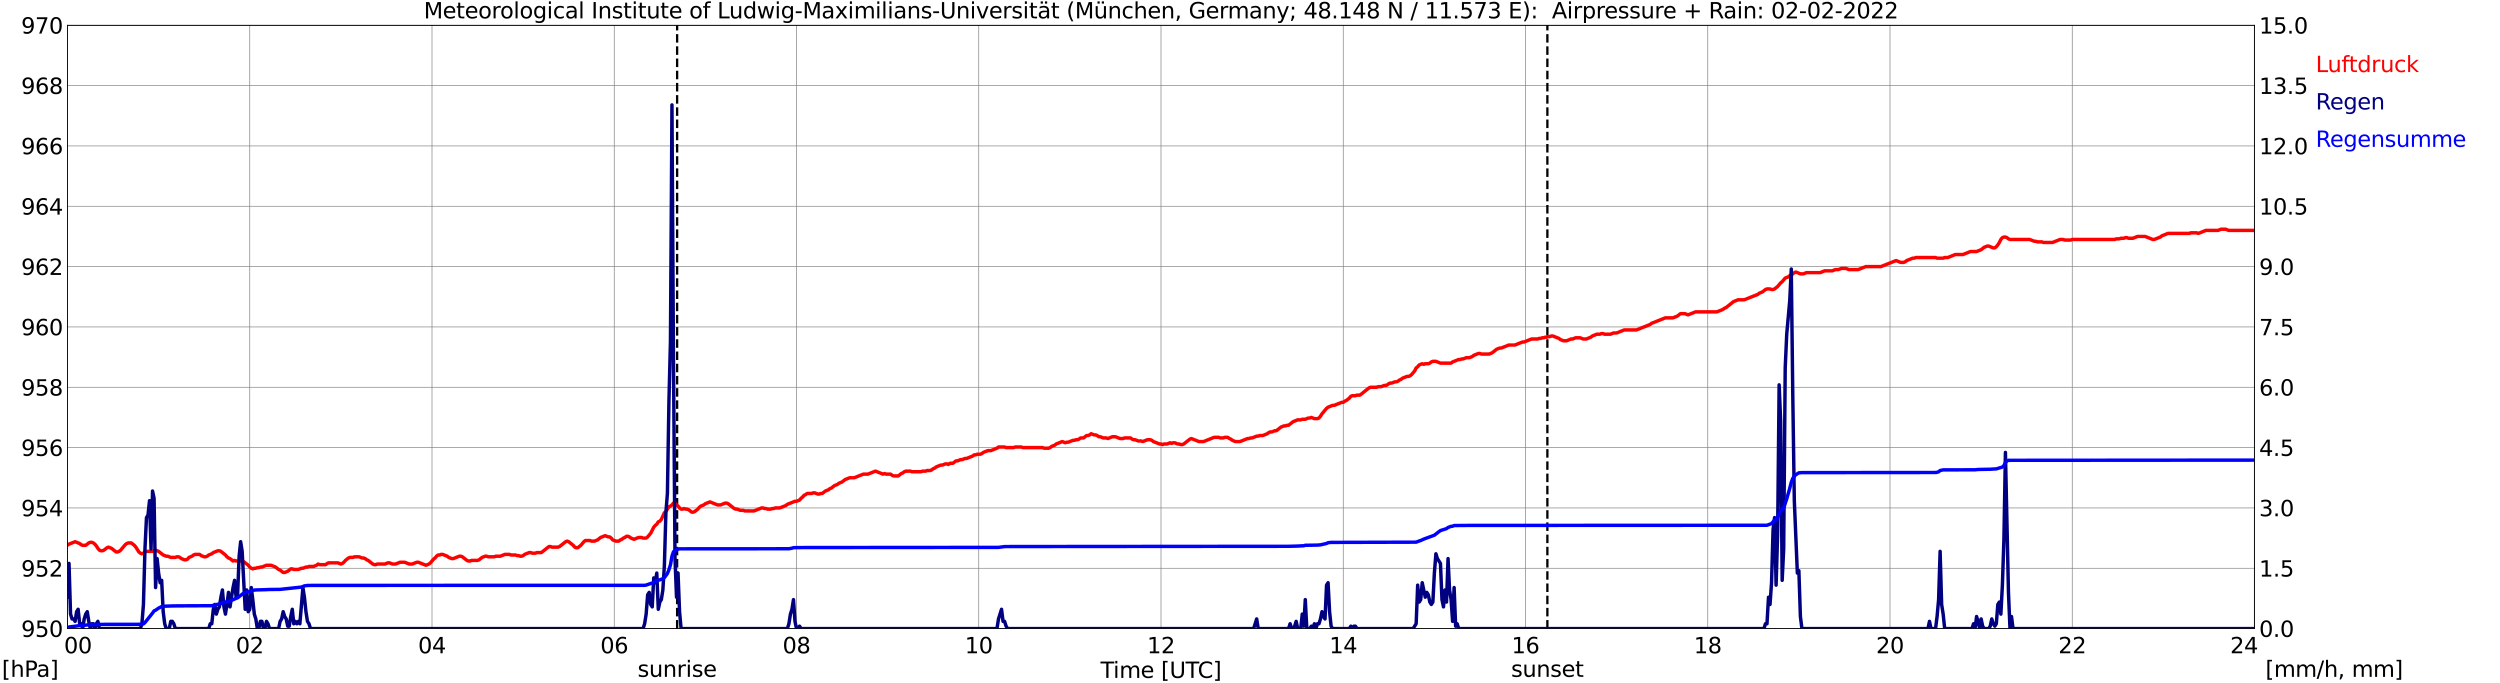 <?xml version="1.0" encoding="utf-8" standalone="no"?>
<!DOCTYPE svg PUBLIC "-//W3C//DTD SVG 1.1//EN"
  "http://www.w3.org/Graphics/SVG/1.1/DTD/svg11.dtd">
<svg xmlns:xlink="http://www.w3.org/1999/xlink" width="1085.4pt" height="296.64pt" viewBox="0 0 1085.4 296.64" xmlns="http://www.w3.org/2000/svg" version="1.1">
 <defs>
  <style type="text/css">*{stroke-linejoin: round; stroke-linecap: butt}</style>
 </defs>
 <g id="figure_1">
  <g id="patch_1">
   <path d="M 0 296.64 
L 1085.4 296.64 
L 1085.4 0 
L 0 0 
z
" style="fill: #ffffff"/>
  </g>
  <g id="axes_1">
   <g id="patch_2">
    <path d="M 29.306 272.909 
L 978.814 272.909 
L 978.814 10.976 
L 29.306 10.976 
z
" style="fill: #ffffff"/>
   </g>
   <g id="patch_3">
    <path d="M 978.814 272.909 
L 978.814 272.909 
L 978.814 10.976 
L 978.814 10.976 
z
" clip-path="url(#pfb22167524)" style="fill: #d3d3d3; opacity: 0.25; stroke: #d3d3d3; stroke-linejoin: miter"/>
   </g>
   <g id="matplotlib.axis_1">
    <g id="xtick_1">
     <g id="line2d_1">
      <path d="M 29.306 272.909 
L 29.306 10.976 
" clip-path="url(#pfb22167524)" style="fill: none; stroke: #808080; stroke-width: 0.3; stroke-linecap: square"/>
     </g>
     <g id="line2d_2"/>
     <g id="text_1">
      <!--    00 -->
      <g transform="translate(18.733 283.627) scale(0.095 -0.095)">
       <defs>
        <path id="DejaVuSans-20" transform="scale(0.016)"/>
        <path id="DejaVuSans-30" d="M 2034 4250 
Q 1547 4250 1301 3770 
Q 1056 3291 1056 2328 
Q 1056 1369 1301 889 
Q 1547 409 2034 409 
Q 2525 409 2770 889 
Q 3016 1369 3016 2328 
Q 3016 3291 2770 3770 
Q 2525 4250 2034 4250 
z
M 2034 4750 
Q 2819 4750 3233 4129 
Q 3647 3509 3647 2328 
Q 3647 1150 3233 529 
Q 2819 -91 2034 -91 
Q 1250 -91 836 529 
Q 422 1150 422 2328 
Q 422 3509 836 4129 
Q 1250 4750 2034 4750 
z
" transform="scale(0.016)"/>
       </defs>
       <use xlink:href="#DejaVuSans-20"/>
       <use xlink:href="#DejaVuSans-20" transform="translate(31.787 0)"/>
       <use xlink:href="#DejaVuSans-20" transform="translate(63.574 0)"/>
       <use xlink:href="#DejaVuSans-30" transform="translate(95.361 0)"/>
       <use xlink:href="#DejaVuSans-30" transform="translate(158.984 0)"/>
      </g>
     </g>
    </g>
    <g id="xtick_2">
     <g id="line2d_3">
      <path d="M 108.431 272.909 
L 108.431 10.976 
" clip-path="url(#pfb22167524)" style="fill: none; stroke: #808080; stroke-width: 0.3; stroke-linecap: square"/>
     </g>
     <g id="line2d_4"/>
     <g id="text_2">
      <!-- 02 -->
      <g transform="translate(102.387 283.627) scale(0.095 -0.095)">
       <defs>
        <path id="DejaVuSans-32" d="M 1228 531 
L 3431 531 
L 3431 0 
L 469 0 
L 469 531 
Q 828 903 1448 1529 
Q 2069 2156 2228 2338 
Q 2531 2678 2651 2914 
Q 2772 3150 2772 3378 
Q 2772 3750 2511 3984 
Q 2250 4219 1831 4219 
Q 1534 4219 1204 4116 
Q 875 4013 500 3803 
L 500 4441 
Q 881 4594 1212 4672 
Q 1544 4750 1819 4750 
Q 2544 4750 2975 4387 
Q 3406 4025 3406 3419 
Q 3406 3131 3298 2873 
Q 3191 2616 2906 2266 
Q 2828 2175 2409 1742 
Q 1991 1309 1228 531 
z
" transform="scale(0.016)"/>
       </defs>
       <use xlink:href="#DejaVuSans-30"/>
       <use xlink:href="#DejaVuSans-32" transform="translate(63.623 0)"/>
      </g>
     </g>
    </g>
    <g id="xtick_3">
     <g id="line2d_5">
      <path d="M 187.557 272.909 
L 187.557 10.976 
" clip-path="url(#pfb22167524)" style="fill: none; stroke: #808080; stroke-width: 0.3; stroke-linecap: square"/>
     </g>
     <g id="line2d_6"/>
     <g id="text_3">
      <!-- 04 -->
      <g transform="translate(181.513 283.627) scale(0.095 -0.095)">
       <defs>
        <path id="DejaVuSans-34" d="M 2419 4116 
L 825 1625 
L 2419 1625 
L 2419 4116 
z
M 2253 4666 
L 3047 4666 
L 3047 1625 
L 3713 1625 
L 3713 1100 
L 3047 1100 
L 3047 0 
L 2419 0 
L 2419 1100 
L 313 1100 
L 313 1709 
L 2253 4666 
z
" transform="scale(0.016)"/>
       </defs>
       <use xlink:href="#DejaVuSans-30"/>
       <use xlink:href="#DejaVuSans-34" transform="translate(63.623 0)"/>
      </g>
     </g>
    </g>
    <g id="xtick_4">
     <g id="line2d_7">
      <path d="M 266.683 272.909 
L 266.683 10.976 
" clip-path="url(#pfb22167524)" style="fill: none; stroke: #808080; stroke-width: 0.3; stroke-linecap: square"/>
     </g>
     <g id="line2d_8"/>
     <g id="text_4">
      <!-- 06 -->
      <g transform="translate(260.638 283.627) scale(0.095 -0.095)">
       <defs>
        <path id="DejaVuSans-36" d="M 2113 2584 
Q 1688 2584 1439 2293 
Q 1191 2003 1191 1497 
Q 1191 994 1439 701 
Q 1688 409 2113 409 
Q 2538 409 2786 701 
Q 3034 994 3034 1497 
Q 3034 2003 2786 2293 
Q 2538 2584 2113 2584 
z
M 3366 4563 
L 3366 3988 
Q 3128 4100 2886 4159 
Q 2644 4219 2406 4219 
Q 1781 4219 1451 3797 
Q 1122 3375 1075 2522 
Q 1259 2794 1537 2939 
Q 1816 3084 2150 3084 
Q 2853 3084 3261 2657 
Q 3669 2231 3669 1497 
Q 3669 778 3244 343 
Q 2819 -91 2113 -91 
Q 1303 -91 875 529 
Q 447 1150 447 2328 
Q 447 3434 972 4092 
Q 1497 4750 2381 4750 
Q 2619 4750 2861 4703 
Q 3103 4656 3366 4563 
z
" transform="scale(0.016)"/>
       </defs>
       <use xlink:href="#DejaVuSans-30"/>
       <use xlink:href="#DejaVuSans-36" transform="translate(63.623 0)"/>
      </g>
     </g>
    </g>
    <g id="xtick_5">
     <g id="line2d_9">
      <path d="M 345.808 272.909 
L 345.808 10.976 
" clip-path="url(#pfb22167524)" style="fill: none; stroke: #808080; stroke-width: 0.3; stroke-linecap: square"/>
     </g>
     <g id="line2d_10"/>
     <g id="text_5">
      <!-- 08 -->
      <g transform="translate(339.764 283.627) scale(0.095 -0.095)">
       <defs>
        <path id="DejaVuSans-38" d="M 2034 2216 
Q 1584 2216 1326 1975 
Q 1069 1734 1069 1313 
Q 1069 891 1326 650 
Q 1584 409 2034 409 
Q 2484 409 2743 651 
Q 3003 894 3003 1313 
Q 3003 1734 2745 1975 
Q 2488 2216 2034 2216 
z
M 1403 2484 
Q 997 2584 770 2862 
Q 544 3141 544 3541 
Q 544 4100 942 4425 
Q 1341 4750 2034 4750 
Q 2731 4750 3128 4425 
Q 3525 4100 3525 3541 
Q 3525 3141 3298 2862 
Q 3072 2584 2669 2484 
Q 3125 2378 3379 2068 
Q 3634 1759 3634 1313 
Q 3634 634 3220 271 
Q 2806 -91 2034 -91 
Q 1263 -91 848 271 
Q 434 634 434 1313 
Q 434 1759 690 2068 
Q 947 2378 1403 2484 
z
M 1172 3481 
Q 1172 3119 1398 2916 
Q 1625 2713 2034 2713 
Q 2441 2713 2670 2916 
Q 2900 3119 2900 3481 
Q 2900 3844 2670 4047 
Q 2441 4250 2034 4250 
Q 1625 4250 1398 4047 
Q 1172 3844 1172 3481 
z
" transform="scale(0.016)"/>
       </defs>
       <use xlink:href="#DejaVuSans-30"/>
       <use xlink:href="#DejaVuSans-38" transform="translate(63.623 0)"/>
      </g>
     </g>
    </g>
    <g id="xtick_6">
     <g id="line2d_11">
      <path d="M 424.934 272.909 
L 424.934 10.976 
" clip-path="url(#pfb22167524)" style="fill: none; stroke: #808080; stroke-width: 0.3; stroke-linecap: square"/>
     </g>
     <g id="line2d_12"/>
     <g id="text_6">
      <!-- 10 -->
      <g transform="translate(418.89 283.627) scale(0.095 -0.095)">
       <defs>
        <path id="DejaVuSans-31" d="M 794 531 
L 1825 531 
L 1825 4091 
L 703 3866 
L 703 4441 
L 1819 4666 
L 2450 4666 
L 2450 531 
L 3481 531 
L 3481 0 
L 794 0 
L 794 531 
z
" transform="scale(0.016)"/>
       </defs>
       <use xlink:href="#DejaVuSans-31"/>
       <use xlink:href="#DejaVuSans-30" transform="translate(63.623 0)"/>
      </g>
     </g>
    </g>
    <g id="xtick_7">
     <g id="line2d_13">
      <path d="M 504.06 272.909 
L 504.06 10.976 
" clip-path="url(#pfb22167524)" style="fill: none; stroke: #808080; stroke-width: 0.3; stroke-linecap: square"/>
     </g>
     <g id="line2d_14"/>
     <g id="text_7">
      <!-- 12 -->
      <g transform="translate(498.015 283.627) scale(0.095 -0.095)">
       <use xlink:href="#DejaVuSans-31"/>
       <use xlink:href="#DejaVuSans-32" transform="translate(63.623 0)"/>
      </g>
     </g>
    </g>
    <g id="xtick_8">
     <g id="line2d_15">
      <path d="M 583.185 272.909 
L 583.185 10.976 
" clip-path="url(#pfb22167524)" style="fill: none; stroke: #808080; stroke-width: 0.3; stroke-linecap: square"/>
     </g>
     <g id="line2d_16"/>
     <g id="text_8">
      <!-- 14 -->
      <g transform="translate(577.141 283.627) scale(0.095 -0.095)">
       <use xlink:href="#DejaVuSans-31"/>
       <use xlink:href="#DejaVuSans-34" transform="translate(63.623 0)"/>
      </g>
     </g>
    </g>
    <g id="xtick_9">
     <g id="line2d_17">
      <path d="M 662.311 272.909 
L 662.311 10.976 
" clip-path="url(#pfb22167524)" style="fill: none; stroke: #808080; stroke-width: 0.3; stroke-linecap: square"/>
     </g>
     <g id="line2d_18"/>
     <g id="text_9">
      <!-- 16 -->
      <g transform="translate(656.267 283.627) scale(0.095 -0.095)">
       <use xlink:href="#DejaVuSans-31"/>
       <use xlink:href="#DejaVuSans-36" transform="translate(63.623 0)"/>
      </g>
     </g>
    </g>
    <g id="xtick_10">
     <g id="line2d_19">
      <path d="M 741.437 272.909 
L 741.437 10.976 
" clip-path="url(#pfb22167524)" style="fill: none; stroke: #808080; stroke-width: 0.3; stroke-linecap: square"/>
     </g>
     <g id="line2d_20"/>
     <g id="text_10">
      <!-- 18 -->
      <g transform="translate(735.392 283.627) scale(0.095 -0.095)">
       <use xlink:href="#DejaVuSans-31"/>
       <use xlink:href="#DejaVuSans-38" transform="translate(63.623 0)"/>
      </g>
     </g>
    </g>
    <g id="xtick_11">
     <g id="line2d_21">
      <path d="M 820.562 272.909 
L 820.562 10.976 
" clip-path="url(#pfb22167524)" style="fill: none; stroke: #808080; stroke-width: 0.3; stroke-linecap: square"/>
     </g>
     <g id="line2d_22"/>
     <g id="text_11">
      <!-- 20 -->
      <g transform="translate(814.518 283.627) scale(0.095 -0.095)">
       <use xlink:href="#DejaVuSans-32"/>
       <use xlink:href="#DejaVuSans-30" transform="translate(63.623 0)"/>
      </g>
     </g>
    </g>
    <g id="xtick_12">
     <g id="line2d_23">
      <path d="M 899.688 272.909 
L 899.688 10.976 
" clip-path="url(#pfb22167524)" style="fill: none; stroke: #808080; stroke-width: 0.3; stroke-linecap: square"/>
     </g>
     <g id="line2d_24"/>
     <g id="text_12">
      <!-- 22 -->
      <g transform="translate(893.644 283.627) scale(0.095 -0.095)">
       <use xlink:href="#DejaVuSans-32"/>
       <use xlink:href="#DejaVuSans-32" transform="translate(63.623 0)"/>
      </g>
     </g>
    </g>
    <g id="xtick_13">
     <g id="line2d_25">
      <path d="M 978.814 272.909 
L 978.814 10.976 
" clip-path="url(#pfb22167524)" style="fill: none; stroke: #808080; stroke-width: 0.3; stroke-linecap: square"/>
     </g>
     <g id="line2d_26"/>
     <g id="text_13">
      <!-- 24    -->
      <g transform="translate(968.241 283.627) scale(0.095 -0.095)">
       <use xlink:href="#DejaVuSans-32"/>
       <use xlink:href="#DejaVuSans-34" transform="translate(63.623 0)"/>
       <use xlink:href="#DejaVuSans-20" transform="translate(127.246 0)"/>
       <use xlink:href="#DejaVuSans-20" transform="translate(159.033 0)"/>
       <use xlink:href="#DejaVuSans-20" transform="translate(190.82 0)"/>
      </g>
     </g>
    </g>
    <g id="text_14">
     <!-- Time [UTC] -->
     <g transform="translate(477.806 294.322) scale(0.095 -0.095)">
      <defs>
       <path id="DejaVuSans-54" d="M -19 4666 
L 3928 4666 
L 3928 4134 
L 2272 4134 
L 2272 0 
L 1638 0 
L 1638 4134 
L -19 4134 
L -19 4666 
z
" transform="scale(0.016)"/>
       <path id="DejaVuSans-69" d="M 603 3500 
L 1178 3500 
L 1178 0 
L 603 0 
L 603 3500 
z
M 603 4863 
L 1178 4863 
L 1178 4134 
L 603 4134 
L 603 4863 
z
" transform="scale(0.016)"/>
       <path id="DejaVuSans-6d" d="M 3328 2828 
Q 3544 3216 3844 3400 
Q 4144 3584 4550 3584 
Q 5097 3584 5394 3201 
Q 5691 2819 5691 2113 
L 5691 0 
L 5113 0 
L 5113 2094 
Q 5113 2597 4934 2840 
Q 4756 3084 4391 3084 
Q 3944 3084 3684 2787 
Q 3425 2491 3425 1978 
L 3425 0 
L 2847 0 
L 2847 2094 
Q 2847 2600 2669 2842 
Q 2491 3084 2119 3084 
Q 1678 3084 1418 2786 
Q 1159 2488 1159 1978 
L 1159 0 
L 581 0 
L 581 3500 
L 1159 3500 
L 1159 2956 
Q 1356 3278 1631 3431 
Q 1906 3584 2284 3584 
Q 2666 3584 2933 3390 
Q 3200 3197 3328 2828 
z
" transform="scale(0.016)"/>
       <path id="DejaVuSans-65" d="M 3597 1894 
L 3597 1613 
L 953 1613 
Q 991 1019 1311 708 
Q 1631 397 2203 397 
Q 2534 397 2845 478 
Q 3156 559 3463 722 
L 3463 178 
Q 3153 47 2828 -22 
Q 2503 -91 2169 -91 
Q 1331 -91 842 396 
Q 353 884 353 1716 
Q 353 2575 817 3079 
Q 1281 3584 2069 3584 
Q 2775 3584 3186 3129 
Q 3597 2675 3597 1894 
z
M 3022 2063 
Q 3016 2534 2758 2815 
Q 2500 3097 2075 3097 
Q 1594 3097 1305 2825 
Q 1016 2553 972 2059 
L 3022 2063 
z
" transform="scale(0.016)"/>
       <path id="DejaVuSans-5b" d="M 550 4863 
L 1875 4863 
L 1875 4416 
L 1125 4416 
L 1125 -397 
L 1875 -397 
L 1875 -844 
L 550 -844 
L 550 4863 
z
" transform="scale(0.016)"/>
       <path id="DejaVuSans-55" d="M 556 4666 
L 1191 4666 
L 1191 1831 
Q 1191 1081 1462 751 
Q 1734 422 2344 422 
Q 2950 422 3222 751 
Q 3494 1081 3494 1831 
L 3494 4666 
L 4128 4666 
L 4128 1753 
Q 4128 841 3676 375 
Q 3225 -91 2344 -91 
Q 1459 -91 1007 375 
Q 556 841 556 1753 
L 556 4666 
z
" transform="scale(0.016)"/>
       <path id="DejaVuSans-43" d="M 4122 4306 
L 4122 3641 
Q 3803 3938 3442 4084 
Q 3081 4231 2675 4231 
Q 1875 4231 1450 3742 
Q 1025 3253 1025 2328 
Q 1025 1406 1450 917 
Q 1875 428 2675 428 
Q 3081 428 3442 575 
Q 3803 722 4122 1019 
L 4122 359 
Q 3791 134 3420 21 
Q 3050 -91 2638 -91 
Q 1578 -91 968 557 
Q 359 1206 359 2328 
Q 359 3453 968 4101 
Q 1578 4750 2638 4750 
Q 3056 4750 3426 4639 
Q 3797 4528 4122 4306 
z
" transform="scale(0.016)"/>
       <path id="DejaVuSans-5d" d="M 1947 4863 
L 1947 -844 
L 622 -844 
L 622 -397 
L 1369 -397 
L 1369 4416 
L 622 4416 
L 622 4863 
L 1947 4863 
z
" transform="scale(0.016)"/>
      </defs>
      <use xlink:href="#DejaVuSans-54"/>
      <use xlink:href="#DejaVuSans-69" transform="translate(57.959 0)"/>
      <use xlink:href="#DejaVuSans-6d" transform="translate(85.742 0)"/>
      <use xlink:href="#DejaVuSans-65" transform="translate(183.154 0)"/>
      <use xlink:href="#DejaVuSans-20" transform="translate(244.678 0)"/>
      <use xlink:href="#DejaVuSans-5b" transform="translate(276.465 0)"/>
      <use xlink:href="#DejaVuSans-55" transform="translate(315.479 0)"/>
      <use xlink:href="#DejaVuSans-54" transform="translate(388.672 0)"/>
      <use xlink:href="#DejaVuSans-43" transform="translate(443.881 0)"/>
      <use xlink:href="#DejaVuSans-5d" transform="translate(513.705 0)"/>
     </g>
    </g>
   </g>
   <g id="matplotlib.axis_2">
    <g id="ytick_1">
     <g id="line2d_27">
      <path d="M 29.306 272.909 
L 978.814 272.909 
" clip-path="url(#pfb22167524)" style="fill: none; stroke: #808080; stroke-width: 0.3; stroke-linecap: square"/>
     </g>
     <g id="line2d_28"/>
     <g id="text_15">
      <!-- 950 -->
      <g transform="translate(9.173 276.518) scale(0.095 -0.095)">
       <defs>
        <path id="DejaVuSans-39" d="M 703 97 
L 703 672 
Q 941 559 1184 500 
Q 1428 441 1663 441 
Q 2288 441 2617 861 
Q 2947 1281 2994 2138 
Q 2813 1869 2534 1725 
Q 2256 1581 1919 1581 
Q 1219 1581 811 2004 
Q 403 2428 403 3163 
Q 403 3881 828 4315 
Q 1253 4750 1959 4750 
Q 2769 4750 3195 4129 
Q 3622 3509 3622 2328 
Q 3622 1225 3098 567 
Q 2575 -91 1691 -91 
Q 1453 -91 1209 -44 
Q 966 3 703 97 
z
M 1959 2075 
Q 2384 2075 2632 2365 
Q 2881 2656 2881 3163 
Q 2881 3666 2632 3958 
Q 2384 4250 1959 4250 
Q 1534 4250 1286 3958 
Q 1038 3666 1038 3163 
Q 1038 2656 1286 2365 
Q 1534 2075 1959 2075 
z
" transform="scale(0.016)"/>
        <path id="DejaVuSans-35" d="M 691 4666 
L 3169 4666 
L 3169 4134 
L 1269 4134 
L 1269 2991 
Q 1406 3038 1543 3061 
Q 1681 3084 1819 3084 
Q 2600 3084 3056 2656 
Q 3513 2228 3513 1497 
Q 3513 744 3044 326 
Q 2575 -91 1722 -91 
Q 1428 -91 1123 -41 
Q 819 9 494 109 
L 494 744 
Q 775 591 1075 516 
Q 1375 441 1709 441 
Q 2250 441 2565 725 
Q 2881 1009 2881 1497 
Q 2881 1984 2565 2268 
Q 2250 2553 1709 2553 
Q 1456 2553 1204 2497 
Q 953 2441 691 2322 
L 691 4666 
z
" transform="scale(0.016)"/>
       </defs>
       <use xlink:href="#DejaVuSans-39"/>
       <use xlink:href="#DejaVuSans-35" transform="translate(63.623 0)"/>
       <use xlink:href="#DejaVuSans-30" transform="translate(127.246 0)"/>
      </g>
     </g>
    </g>
    <g id="ytick_2">
     <g id="line2d_29">
      <path d="M 29.306 246.715 
L 978.814 246.715 
" clip-path="url(#pfb22167524)" style="fill: none; stroke: #808080; stroke-width: 0.3; stroke-linecap: square"/>
     </g>
     <g id="line2d_30"/>
     <g id="text_16">
      <!-- 952 -->
      <g transform="translate(9.173 250.325) scale(0.095 -0.095)">
       <use xlink:href="#DejaVuSans-39"/>
       <use xlink:href="#DejaVuSans-35" transform="translate(63.623 0)"/>
       <use xlink:href="#DejaVuSans-32" transform="translate(127.246 0)"/>
      </g>
     </g>
    </g>
    <g id="ytick_3">
     <g id="line2d_31">
      <path d="M 29.306 220.522 
L 978.814 220.522 
" clip-path="url(#pfb22167524)" style="fill: none; stroke: #808080; stroke-width: 0.3; stroke-linecap: square"/>
     </g>
     <g id="line2d_32"/>
     <g id="text_17">
      <!-- 954 -->
      <g transform="translate(9.173 224.131) scale(0.095 -0.095)">
       <use xlink:href="#DejaVuSans-39"/>
       <use xlink:href="#DejaVuSans-35" transform="translate(63.623 0)"/>
       <use xlink:href="#DejaVuSans-34" transform="translate(127.246 0)"/>
      </g>
     </g>
    </g>
    <g id="ytick_4">
     <g id="line2d_33">
      <path d="M 29.306 194.329 
L 978.814 194.329 
" clip-path="url(#pfb22167524)" style="fill: none; stroke: #808080; stroke-width: 0.3; stroke-linecap: square"/>
     </g>
     <g id="line2d_34"/>
     <g id="text_18">
      <!-- 956 -->
      <g transform="translate(9.173 197.938) scale(0.095 -0.095)">
       <use xlink:href="#DejaVuSans-39"/>
       <use xlink:href="#DejaVuSans-35" transform="translate(63.623 0)"/>
       <use xlink:href="#DejaVuSans-36" transform="translate(127.246 0)"/>
      </g>
     </g>
    </g>
    <g id="ytick_5">
     <g id="line2d_35">
      <path d="M 29.306 168.136 
L 978.814 168.136 
" clip-path="url(#pfb22167524)" style="fill: none; stroke: #808080; stroke-width: 0.3; stroke-linecap: square"/>
     </g>
     <g id="line2d_36"/>
     <g id="text_19">
      <!-- 958 -->
      <g transform="translate(9.173 171.745) scale(0.095 -0.095)">
       <use xlink:href="#DejaVuSans-39"/>
       <use xlink:href="#DejaVuSans-35" transform="translate(63.623 0)"/>
       <use xlink:href="#DejaVuSans-38" transform="translate(127.246 0)"/>
      </g>
     </g>
    </g>
    <g id="ytick_6">
     <g id="line2d_37">
      <path d="M 29.306 141.942 
L 978.814 141.942 
" clip-path="url(#pfb22167524)" style="fill: none; stroke: #808080; stroke-width: 0.3; stroke-linecap: square"/>
     </g>
     <g id="line2d_38"/>
     <g id="text_20">
      <!-- 960 -->
      <g transform="translate(9.173 145.551) scale(0.095 -0.095)">
       <use xlink:href="#DejaVuSans-39"/>
       <use xlink:href="#DejaVuSans-36" transform="translate(63.623 0)"/>
       <use xlink:href="#DejaVuSans-30" transform="translate(127.246 0)"/>
      </g>
     </g>
    </g>
    <g id="ytick_7">
     <g id="line2d_39">
      <path d="M 29.306 115.749 
L 978.814 115.749 
" clip-path="url(#pfb22167524)" style="fill: none; stroke: #808080; stroke-width: 0.3; stroke-linecap: square"/>
     </g>
     <g id="line2d_40"/>
     <g id="text_21">
      <!-- 962 -->
      <g transform="translate(9.173 119.358) scale(0.095 -0.095)">
       <use xlink:href="#DejaVuSans-39"/>
       <use xlink:href="#DejaVuSans-36" transform="translate(63.623 0)"/>
       <use xlink:href="#DejaVuSans-32" transform="translate(127.246 0)"/>
      </g>
     </g>
    </g>
    <g id="ytick_8">
     <g id="line2d_41">
      <path d="M 29.306 89.556 
L 978.814 89.556 
" clip-path="url(#pfb22167524)" style="fill: none; stroke: #808080; stroke-width: 0.3; stroke-linecap: square"/>
     </g>
     <g id="line2d_42"/>
     <g id="text_22">
      <!-- 964 -->
      <g transform="translate(9.173 93.165) scale(0.095 -0.095)">
       <use xlink:href="#DejaVuSans-39"/>
       <use xlink:href="#DejaVuSans-36" transform="translate(63.623 0)"/>
       <use xlink:href="#DejaVuSans-34" transform="translate(127.246 0)"/>
      </g>
     </g>
    </g>
    <g id="ytick_9">
     <g id="line2d_43">
      <path d="M 29.306 63.362 
L 978.814 63.362 
" clip-path="url(#pfb22167524)" style="fill: none; stroke: #808080; stroke-width: 0.3; stroke-linecap: square"/>
     </g>
     <g id="line2d_44"/>
     <g id="text_23">
      <!-- 966 -->
      <g transform="translate(9.173 66.972) scale(0.095 -0.095)">
       <use xlink:href="#DejaVuSans-39"/>
       <use xlink:href="#DejaVuSans-36" transform="translate(63.623 0)"/>
       <use xlink:href="#DejaVuSans-36" transform="translate(127.246 0)"/>
      </g>
     </g>
    </g>
    <g id="ytick_10">
     <g id="line2d_45">
      <path d="M 29.306 37.169 
L 978.814 37.169 
" clip-path="url(#pfb22167524)" style="fill: none; stroke: #808080; stroke-width: 0.3; stroke-linecap: square"/>
     </g>
     <g id="line2d_46"/>
     <g id="text_24">
      <!-- 968 -->
      <g transform="translate(9.173 40.778) scale(0.095 -0.095)">
       <use xlink:href="#DejaVuSans-39"/>
       <use xlink:href="#DejaVuSans-36" transform="translate(63.623 0)"/>
       <use xlink:href="#DejaVuSans-38" transform="translate(127.246 0)"/>
      </g>
     </g>
    </g>
    <g id="ytick_11">
     <g id="line2d_47">
      <path d="M 29.306 10.976 
L 978.814 10.976 
" clip-path="url(#pfb22167524)" style="fill: none; stroke: #808080; stroke-width: 0.3; stroke-linecap: square"/>
     </g>
     <g id="line2d_48"/>
     <g id="text_25">
      <!-- 970 -->
      <g transform="translate(9.173 14.585) scale(0.095 -0.095)">
       <defs>
        <path id="DejaVuSans-37" d="M 525 4666 
L 3525 4666 
L 3525 4397 
L 1831 0 
L 1172 0 
L 2766 4134 
L 525 4134 
L 525 4666 
z
" transform="scale(0.016)"/>
       </defs>
       <use xlink:href="#DejaVuSans-39"/>
       <use xlink:href="#DejaVuSans-37" transform="translate(63.623 0)"/>
       <use xlink:href="#DejaVuSans-30" transform="translate(127.246 0)"/>
      </g>
     </g>
    </g>
   </g>
   <g id="line2d_49">
    <path d="M 293.981 272.909 
L 293.981 10.976 
" clip-path="url(#pfb22167524)" style="fill: none; stroke-dasharray: 3.7,1.6; stroke-dashoffset: 0; stroke: #000000"/>
   </g>
   <g id="line2d_50">
    <path d="M 671.806 272.909 
L 671.806 10.976 
" clip-path="url(#pfb22167524)" style="fill: none; stroke-dasharray: 3.7,1.6; stroke-dashoffset: 0; stroke: #000000"/>
   </g>
   <g id="line2d_51">
    <path d="M 29.306 236.675 
L 29.965 236.238 
L 32.603 235.19 
L 34.581 235.976 
L 35.24 236.5 
L 35.9 236.762 
L 37.218 236.762 
L 38.537 235.714 
L 39.197 235.452 
L 39.856 235.452 
L 40.515 235.714 
L 41.175 236.238 
L 41.834 237.024 
L 42.493 238.072 
L 43.153 238.857 
L 43.812 239.119 
L 44.472 239.119 
L 45.131 238.857 
L 46.45 237.81 
L 47.109 237.548 
L 48.428 238.072 
L 50.406 239.643 
L 51.065 239.643 
L 51.725 239.381 
L 52.384 238.857 
L 54.362 236.5 
L 55.022 235.976 
L 55.681 235.714 
L 57 235.714 
L 58.319 236.762 
L 58.978 237.548 
L 60.297 239.643 
L 60.956 240.167 
L 61.615 240.429 
L 62.275 240.167 
L 62.934 239.643 
L 63.594 239.381 
L 66.231 239.381 
L 67.55 238.857 
L 68.869 239.381 
L 70.847 240.953 
L 72.166 241.477 
L 72.825 241.477 
L 74.144 242.001 
L 76.122 242.001 
L 76.781 241.739 
L 77.441 241.739 
L 78.1 242.001 
L 78.759 242.525 
L 80.078 243.048 
L 80.737 243.048 
L 81.397 242.786 
L 82.056 242.001 
L 83.375 241.477 
L 84.034 240.953 
L 84.694 240.691 
L 86.672 240.691 
L 87.331 241.215 
L 88.65 241.739 
L 89.309 241.739 
L 89.969 241.477 
L 90.628 240.953 
L 91.947 240.429 
L 92.606 239.905 
L 94.584 239.119 
L 95.244 239.119 
L 95.903 239.381 
L 97.881 240.953 
L 98.541 241.739 
L 99.2 242.263 
L 99.86 242.525 
L 101.178 243.572 
L 101.838 243.31 
L 102.497 243.572 
L 104.475 243.572 
L 105.135 243.834 
L 105.794 243.834 
L 107.772 245.406 
L 108.431 246.192 
L 109.091 246.715 
L 109.75 246.977 
L 110.41 246.715 
L 111.069 246.715 
L 111.728 246.454 
L 112.388 246.454 
L 113.047 246.192 
L 113.707 246.192 
L 115.685 245.406 
L 117.663 245.406 
L 119.641 246.192 
L 120.96 247.239 
L 121.619 247.501 
L 122.938 248.549 
L 123.597 248.549 
L 124.916 248.025 
L 126.235 246.977 
L 126.894 246.977 
L 127.553 247.239 
L 129.532 247.239 
L 130.85 246.715 
L 131.51 246.715 
L 132.829 246.192 
L 133.488 246.192 
L 134.147 245.93 
L 136.125 245.93 
L 137.444 245.406 
L 138.104 244.882 
L 138.763 245.144 
L 141.4 245.144 
L 142.06 244.62 
L 142.719 244.358 
L 146.676 244.358 
L 147.994 244.882 
L 148.654 244.62 
L 149.313 244.096 
L 149.972 243.31 
L 151.291 242.263 
L 151.951 242.001 
L 153.269 242.001 
L 153.929 241.739 
L 155.907 241.739 
L 157.226 242.263 
L 157.885 242.263 
L 158.544 242.525 
L 159.204 243.048 
L 159.863 243.31 
L 161.841 244.882 
L 162.501 245.144 
L 163.16 245.144 
L 163.819 244.882 
L 167.116 244.882 
L 168.435 244.358 
L 169.094 244.358 
L 170.413 244.882 
L 171.732 244.882 
L 173.71 244.096 
L 175.688 244.096 
L 177.666 244.882 
L 178.985 244.882 
L 180.963 244.096 
L 181.623 244.096 
L 184.92 245.406 
L 186.238 244.882 
L 186.898 244.358 
L 188.216 242.786 
L 188.876 242.263 
L 189.535 241.477 
L 190.195 240.953 
L 190.854 240.953 
L 191.513 240.691 
L 192.173 240.691 
L 194.151 241.477 
L 194.81 242.001 
L 196.129 242.525 
L 196.788 242.525 
L 199.426 241.477 
L 200.085 241.477 
L 200.745 241.739 
L 202.723 243.31 
L 203.382 243.572 
L 204.042 243.572 
L 204.701 243.31 
L 207.339 243.31 
L 207.998 243.048 
L 209.317 242.001 
L 210.635 241.477 
L 211.295 241.477 
L 211.954 241.739 
L 214.592 241.739 
L 215.251 241.477 
L 217.229 241.477 
L 219.207 240.691 
L 221.186 240.691 
L 221.845 240.953 
L 223.823 240.953 
L 224.482 241.215 
L 225.142 241.215 
L 225.801 241.477 
L 226.461 241.477 
L 227.12 241.215 
L 227.779 240.691 
L 229.757 239.905 
L 230.417 239.905 
L 231.076 240.167 
L 232.395 240.167 
L 233.054 239.905 
L 235.033 239.905 
L 238.329 237.286 
L 238.989 237.286 
L 239.648 237.548 
L 242.286 237.548 
L 242.945 237.286 
L 245.583 235.19 
L 246.242 234.928 
L 246.901 235.19 
L 248.88 236.762 
L 249.539 237.548 
L 250.198 237.81 
L 250.858 237.81 
L 252.176 236.762 
L 253.495 235.19 
L 254.155 234.667 
L 256.133 234.667 
L 256.792 234.928 
L 258.111 234.928 
L 259.43 234.405 
L 260.748 233.357 
L 262.726 232.571 
L 264.045 233.095 
L 264.705 233.095 
L 265.364 233.619 
L 266.023 234.405 
L 267.342 234.928 
L 268.661 234.928 
L 269.32 234.405 
L 269.98 234.143 
L 270.639 233.619 
L 271.298 233.357 
L 271.958 232.833 
L 272.617 232.833 
L 273.277 233.095 
L 273.936 233.619 
L 275.255 234.143 
L 277.233 233.357 
L 278.552 233.357 
L 279.211 233.619 
L 280.53 233.619 
L 281.189 233.095 
L 282.508 231.523 
L 283.827 228.904 
L 284.486 228.118 
L 285.145 227.594 
L 285.805 226.547 
L 286.464 226.285 
L 287.124 225.499 
L 288.442 222.618 
L 289.102 222.094 
L 290.42 219.998 
L 291.08 219.736 
L 291.739 219.213 
L 292.399 218.427 
L 293.058 218.427 
L 293.717 219.213 
L 294.377 219.736 
L 295.036 220.522 
L 295.696 221.046 
L 296.355 221.046 
L 297.014 220.784 
L 297.674 221.046 
L 298.333 221.046 
L 298.992 221.308 
L 300.311 222.356 
L 300.971 222.356 
L 301.63 222.094 
L 302.949 221.046 
L 303.608 220.26 
L 304.267 219.736 
L 305.586 219.213 
L 306.246 218.689 
L 308.224 217.903 
L 311.521 219.213 
L 312.839 219.213 
L 314.818 218.427 
L 315.477 218.427 
L 316.136 218.689 
L 318.774 220.784 
L 319.433 221.046 
L 320.093 221.046 
L 321.411 221.57 
L 322.73 221.57 
L 323.39 221.832 
L 327.346 221.832 
L 330.643 220.522 
L 331.302 220.522 
L 331.961 220.784 
L 332.621 220.784 
L 333.28 221.046 
L 334.599 221.046 
L 335.258 220.784 
L 335.918 220.784 
L 336.577 220.522 
L 338.555 220.522 
L 341.193 219.474 
L 341.852 218.951 
L 345.149 217.641 
L 345.808 217.641 
L 347.127 217.117 
L 347.787 216.331 
L 348.446 215.807 
L 349.105 215.022 
L 349.765 214.76 
L 350.424 214.236 
L 352.402 214.236 
L 353.062 213.974 
L 353.721 213.974 
L 355.04 214.498 
L 355.699 214.498 
L 356.359 214.236 
L 357.018 214.236 
L 358.337 213.188 
L 359.655 212.664 
L 360.315 212.14 
L 360.974 211.878 
L 362.293 210.831 
L 363.612 210.307 
L 364.271 209.783 
L 365.59 209.259 
L 366.909 208.211 
L 368.887 207.426 
L 370.865 207.426 
L 374.821 205.854 
L 376.799 205.854 
L 380.096 204.544 
L 383.393 205.854 
L 384.053 205.592 
L 384.712 205.854 
L 386.69 205.854 
L 387.349 206.378 
L 388.009 206.64 
L 389.987 206.64 
L 391.306 205.592 
L 391.965 205.33 
L 392.624 204.806 
L 393.284 204.544 
L 395.262 204.544 
L 395.921 204.806 
L 399.878 204.806 
L 400.537 204.544 
L 401.856 204.544 
L 402.515 204.282 
L 403.834 204.282 
L 404.493 204.02 
L 405.153 203.497 
L 405.812 203.235 
L 406.471 202.711 
L 408.45 201.925 
L 409.109 201.925 
L 410.428 201.401 
L 411.087 201.401 
L 411.746 201.663 
L 412.406 201.139 
L 413.725 201.139 
L 415.043 200.091 
L 415.703 200.091 
L 417.022 199.568 
L 417.681 199.568 
L 419 199.044 
L 419.659 199.044 
L 422.297 197.996 
L 422.956 197.472 
L 423.615 197.472 
L 424.275 197.21 
L 425.593 197.21 
L 426.253 196.948 
L 426.912 196.424 
L 428.89 195.639 
L 430.209 195.639 
L 432.847 194.591 
L 433.506 194.067 
L 436.144 194.067 
L 436.803 194.329 
L 440.1 194.329 
L 440.759 194.067 
L 443.397 194.067 
L 444.056 194.329 
L 452.628 194.329 
L 453.287 194.591 
L 455.266 194.591 
L 455.925 194.329 
L 456.584 193.805 
L 457.903 193.281 
L 458.563 192.757 
L 461.2 191.71 
L 462.519 192.233 
L 463.178 191.971 
L 463.838 191.971 
L 465.816 191.186 
L 466.475 191.186 
L 467.134 190.924 
L 467.794 190.924 
L 468.453 190.662 
L 469.113 190.138 
L 470.431 190.138 
L 471.75 189.09 
L 472.409 189.09 
L 473.069 188.828 
L 473.728 188.304 
L 475.047 188.828 
L 475.706 188.828 
L 476.366 189.09 
L 477.025 189.614 
L 477.685 189.614 
L 479.003 190.138 
L 480.322 190.138 
L 480.981 190.4 
L 482.96 189.614 
L 484.278 189.614 
L 486.256 190.4 
L 487.575 190.4 
L 488.235 190.138 
L 490.872 190.138 
L 491.532 190.662 
L 492.191 190.924 
L 492.85 190.924 
L 494.169 191.448 
L 495.488 191.448 
L 496.147 191.71 
L 498.125 190.924 
L 499.444 190.924 
L 500.103 191.186 
L 500.763 191.71 
L 503.4 192.757 
L 504.06 192.757 
L 504.719 193.019 
L 505.379 192.757 
L 506.697 192.757 
L 508.016 192.233 
L 508.675 192.495 
L 509.335 192.233 
L 509.994 192.233 
L 511.313 192.757 
L 511.972 192.757 
L 512.632 193.019 
L 513.291 193.019 
L 513.95 192.757 
L 516.588 190.662 
L 517.247 190.4 
L 520.544 191.71 
L 522.522 191.71 
L 527.138 189.876 
L 529.116 189.876 
L 529.776 190.138 
L 531.094 190.138 
L 531.754 189.876 
L 533.073 189.876 
L 533.732 190.4 
L 534.391 190.662 
L 535.051 191.186 
L 536.369 191.71 
L 538.348 191.71 
L 541.644 190.4 
L 542.304 190.4 
L 542.963 190.138 
L 543.623 190.138 
L 545.601 189.352 
L 546.26 189.352 
L 546.919 189.09 
L 548.238 189.09 
L 550.216 188.304 
L 550.876 187.781 
L 551.535 187.519 
L 552.195 187.519 
L 553.513 186.995 
L 554.173 186.995 
L 556.151 185.423 
L 557.47 184.899 
L 558.129 184.899 
L 558.788 184.637 
L 559.448 184.637 
L 561.426 183.066 
L 563.404 182.28 
L 564.723 182.28 
L 565.382 182.018 
L 566.701 182.018 
L 568.02 181.494 
L 568.679 181.494 
L 569.338 181.232 
L 570.657 181.756 
L 571.976 181.756 
L 572.635 181.494 
L 573.295 180.708 
L 573.954 179.661 
L 575.932 177.303 
L 576.592 176.779 
L 578.57 175.994 
L 579.229 175.994 
L 582.526 174.684 
L 583.185 174.684 
L 583.845 174.16 
L 584.504 173.898 
L 585.823 172.85 
L 586.482 172.065 
L 587.142 171.803 
L 588.46 171.803 
L 589.12 171.541 
L 590.439 171.541 
L 594.395 168.397 
L 595.054 168.136 
L 597.692 168.136 
L 598.351 167.874 
L 599.67 167.874 
L 600.989 167.35 
L 601.648 167.35 
L 602.307 167.088 
L 602.967 166.564 
L 603.626 166.302 
L 604.286 166.302 
L 605.604 165.778 
L 606.264 165.778 
L 606.923 165.516 
L 607.582 164.992 
L 608.242 164.73 
L 608.901 164.207 
L 610.879 163.421 
L 611.539 163.421 
L 612.198 163.159 
L 612.858 162.635 
L 614.176 161.063 
L 614.836 159.754 
L 615.495 159.23 
L 616.154 158.444 
L 617.473 157.92 
L 618.133 158.182 
L 618.792 157.92 
L 620.111 157.92 
L 620.77 157.658 
L 621.429 157.134 
L 622.089 156.872 
L 623.408 156.872 
L 625.386 157.658 
L 630.001 157.658 
L 630.661 157.134 
L 633.298 156.087 
L 633.958 156.087 
L 634.617 155.825 
L 635.276 155.825 
L 636.595 155.301 
L 637.914 155.301 
L 639.233 154.777 
L 639.892 154.253 
L 641.87 153.467 
L 642.53 153.467 
L 643.189 153.729 
L 646.486 153.729 
L 647.805 153.205 
L 649.783 151.634 
L 651.102 151.11 
L 651.761 151.11 
L 655.058 149.8 
L 657.695 149.8 
L 660.992 148.491 
L 661.652 148.491 
L 664.949 147.181 
L 667.586 147.181 
L 668.246 146.919 
L 668.905 146.919 
L 669.564 146.657 
L 670.224 146.657 
L 670.883 146.395 
L 671.542 146.395 
L 672.202 146.133 
L 672.861 146.133 
L 673.521 145.871 
L 674.18 145.871 
L 676.817 146.919 
L 677.477 147.443 
L 678.796 147.967 
L 680.114 147.967 
L 682.092 147.181 
L 682.752 147.181 
L 684.071 146.657 
L 686.049 146.657 
L 687.368 147.181 
L 688.686 147.181 
L 690.664 146.395 
L 691.324 145.871 
L 693.302 145.085 
L 694.621 145.085 
L 695.28 144.824 
L 695.939 144.824 
L 696.599 145.085 
L 699.236 145.085 
L 700.555 144.562 
L 701.874 144.562 
L 705.171 143.252 
L 710.446 143.252 
L 716.38 140.895 
L 717.04 140.371 
L 722.974 138.013 
L 726.271 138.013 
L 728.249 137.227 
L 729.568 136.18 
L 731.546 136.18 
L 732.865 136.704 
L 736.162 135.394 
L 745.393 135.394 
L 748.031 134.346 
L 748.69 133.822 
L 749.349 133.56 
L 752.646 130.941 
L 754.624 130.155 
L 757.262 130.155 
L 763.196 127.798 
L 763.856 127.274 
L 765.174 126.75 
L 766.493 125.702 
L 767.153 125.44 
L 768.471 125.44 
L 769.131 125.702 
L 769.79 125.702 
L 770.449 125.44 
L 771.768 124.393 
L 773.087 122.821 
L 773.746 122.297 
L 775.065 120.726 
L 776.384 120.202 
L 777.043 119.678 
L 777.703 119.416 
L 779.021 118.368 
L 779.681 118.106 
L 781.659 118.892 
L 782.978 118.892 
L 784.296 118.368 
L 790.231 118.368 
L 792.209 117.582 
L 795.506 117.582 
L 796.825 117.059 
L 798.143 117.059 
L 799.462 116.535 
L 801.44 116.535 
L 802.759 117.059 
L 806.715 117.059 
L 810.012 115.749 
L 816.606 115.749 
L 823.2 113.13 
L 825.178 113.915 
L 826.497 113.915 
L 827.156 113.653 
L 827.816 113.13 
L 830.453 112.082 
L 831.112 112.082 
L 831.772 111.82 
L 840.344 111.82 
L 841.003 112.082 
L 843.641 112.082 
L 844.3 111.82 
L 845.619 111.82 
L 848.916 110.51 
L 852.213 110.51 
L 855.51 109.201 
L 858.147 109.201 
L 860.125 108.415 
L 861.444 107.367 
L 862.763 106.843 
L 863.422 106.843 
L 865.4 107.629 
L 866.06 107.629 
L 866.719 107.105 
L 867.378 106.319 
L 868.038 105.272 
L 868.697 103.962 
L 869.357 103.176 
L 870.016 102.914 
L 870.675 102.914 
L 871.335 103.176 
L 871.994 103.7 
L 872.653 103.962 
L 881.225 103.962 
L 883.204 104.748 
L 883.863 104.748 
L 884.522 105.01 
L 886.5 105.01 
L 887.16 105.272 
L 891.116 105.272 
L 894.413 103.962 
L 895.732 103.962 
L 896.391 104.224 
L 899.029 104.224 
L 899.688 103.962 
L 918.151 103.962 
L 918.81 103.7 
L 920.129 103.7 
L 920.788 103.438 
L 922.107 103.438 
L 922.766 103.176 
L 923.426 103.176 
L 924.085 103.438 
L 926.063 103.438 
L 928.041 102.652 
L 931.338 102.652 
L 934.635 103.962 
L 935.295 103.962 
L 937.932 102.914 
L 938.592 102.39 
L 941.229 101.343 
L 950.46 101.343 
L 951.12 101.081 
L 953.757 101.081 
L 954.417 101.343 
L 957.714 100.033 
L 962.989 100.033 
L 964.307 99.509 
L 966.285 99.509 
L 967.604 100.033 
L 978.154 100.033 
L 978.154 100.033 
" clip-path="url(#pfb22167524)" style="fill: none; stroke: #ff0000; stroke-width: 1.5; stroke-linecap: square"/>
   </g>
   <g id="patch_4">
    <path d="M 29.306 272.909 
L 29.306 10.976 
" style="fill: none; stroke: #000000; stroke-width: 0.3; stroke-linejoin: miter; stroke-linecap: square"/>
   </g>
   <g id="patch_5">
    <path d="M 978.814 272.909 
L 978.814 10.976 
" style="fill: none; stroke: #000000; stroke-width: 0.3; stroke-linejoin: miter; stroke-linecap: square"/>
   </g>
   <g id="patch_6">
    <path d="M 29.306 272.909 
L 978.814 272.909 
" style="fill: none; stroke: #000000; stroke-width: 0.3; stroke-linejoin: miter; stroke-linecap: square"/>
   </g>
   <g id="patch_7">
    <path d="M 29.306 10.976 
L 978.814 10.976 
" style="fill: none; stroke: #000000; stroke-width: 0.3; stroke-linejoin: miter; stroke-linecap: square"/>
   </g>
   <g id="text_26">
    <!-- sunrise -->
    <g transform="translate(276.817 293.863) scale(0.095 -0.095)">
     <defs>
      <path id="DejaVuSans-73" d="M 2834 3397 
L 2834 2853 
Q 2591 2978 2328 3040 
Q 2066 3103 1784 3103 
Q 1356 3103 1142 2972 
Q 928 2841 928 2578 
Q 928 2378 1081 2264 
Q 1234 2150 1697 2047 
L 1894 2003 
Q 2506 1872 2764 1633 
Q 3022 1394 3022 966 
Q 3022 478 2636 193 
Q 2250 -91 1575 -91 
Q 1294 -91 989 -36 
Q 684 19 347 128 
L 347 722 
Q 666 556 975 473 
Q 1284 391 1588 391 
Q 1994 391 2212 530 
Q 2431 669 2431 922 
Q 2431 1156 2273 1281 
Q 2116 1406 1581 1522 
L 1381 1569 
Q 847 1681 609 1914 
Q 372 2147 372 2553 
Q 372 3047 722 3315 
Q 1072 3584 1716 3584 
Q 2034 3584 2315 3537 
Q 2597 3491 2834 3397 
z
" transform="scale(0.016)"/>
      <path id="DejaVuSans-75" d="M 544 1381 
L 544 3500 
L 1119 3500 
L 1119 1403 
Q 1119 906 1312 657 
Q 1506 409 1894 409 
Q 2359 409 2629 706 
Q 2900 1003 2900 1516 
L 2900 3500 
L 3475 3500 
L 3475 0 
L 2900 0 
L 2900 538 
Q 2691 219 2414 64 
Q 2138 -91 1772 -91 
Q 1169 -91 856 284 
Q 544 659 544 1381 
z
M 1991 3584 
L 1991 3584 
z
" transform="scale(0.016)"/>
      <path id="DejaVuSans-6e" d="M 3513 2113 
L 3513 0 
L 2938 0 
L 2938 2094 
Q 2938 2591 2744 2837 
Q 2550 3084 2163 3084 
Q 1697 3084 1428 2787 
Q 1159 2491 1159 1978 
L 1159 0 
L 581 0 
L 581 3500 
L 1159 3500 
L 1159 2956 
Q 1366 3272 1645 3428 
Q 1925 3584 2291 3584 
Q 2894 3584 3203 3211 
Q 3513 2838 3513 2113 
z
" transform="scale(0.016)"/>
      <path id="DejaVuSans-72" d="M 2631 2963 
Q 2534 3019 2420 3045 
Q 2306 3072 2169 3072 
Q 1681 3072 1420 2755 
Q 1159 2438 1159 1844 
L 1159 0 
L 581 0 
L 581 3500 
L 1159 3500 
L 1159 2956 
Q 1341 3275 1631 3429 
Q 1922 3584 2338 3584 
Q 2397 3584 2469 3576 
Q 2541 3569 2628 3553 
L 2631 2963 
z
" transform="scale(0.016)"/>
     </defs>
     <use xlink:href="#DejaVuSans-73"/>
     <use xlink:href="#DejaVuSans-75" transform="translate(52.1 0)"/>
     <use xlink:href="#DejaVuSans-6e" transform="translate(115.479 0)"/>
     <use xlink:href="#DejaVuSans-72" transform="translate(178.857 0)"/>
     <use xlink:href="#DejaVuSans-69" transform="translate(219.971 0)"/>
     <use xlink:href="#DejaVuSans-73" transform="translate(247.754 0)"/>
     <use xlink:href="#DejaVuSans-65" transform="translate(299.854 0)"/>
    </g>
   </g>
   <g id="text_27">
    <!-- sunset -->
    <g transform="translate(656.052 293.863) scale(0.095 -0.095)">
     <defs>
      <path id="DejaVuSans-74" d="M 1172 4494 
L 1172 3500 
L 2356 3500 
L 2356 3053 
L 1172 3053 
L 1172 1153 
Q 1172 725 1289 603 
Q 1406 481 1766 481 
L 2356 481 
L 2356 0 
L 1766 0 
Q 1100 0 847 248 
Q 594 497 594 1153 
L 594 3053 
L 172 3053 
L 172 3500 
L 594 3500 
L 594 4494 
L 1172 4494 
z
" transform="scale(0.016)"/>
     </defs>
     <use xlink:href="#DejaVuSans-73"/>
     <use xlink:href="#DejaVuSans-75" transform="translate(52.1 0)"/>
     <use xlink:href="#DejaVuSans-6e" transform="translate(115.479 0)"/>
     <use xlink:href="#DejaVuSans-73" transform="translate(178.857 0)"/>
     <use xlink:href="#DejaVuSans-65" transform="translate(230.957 0)"/>
     <use xlink:href="#DejaVuSans-74" transform="translate(292.48 0)"/>
    </g>
   </g>
   <g id="text_28">
    <!-- [hPa] -->
    <g transform="translate(0.821 293.863) scale(0.095 -0.095)">
     <defs>
      <path id="DejaVuSans-68" d="M 3513 2113 
L 3513 0 
L 2938 0 
L 2938 2094 
Q 2938 2591 2744 2837 
Q 2550 3084 2163 3084 
Q 1697 3084 1428 2787 
Q 1159 2491 1159 1978 
L 1159 0 
L 581 0 
L 581 4863 
L 1159 4863 
L 1159 2956 
Q 1366 3272 1645 3428 
Q 1925 3584 2291 3584 
Q 2894 3584 3203 3211 
Q 3513 2838 3513 2113 
z
" transform="scale(0.016)"/>
      <path id="DejaVuSans-50" d="M 1259 4147 
L 1259 2394 
L 2053 2394 
Q 2494 2394 2734 2622 
Q 2975 2850 2975 3272 
Q 2975 3691 2734 3919 
Q 2494 4147 2053 4147 
L 1259 4147 
z
M 628 4666 
L 2053 4666 
Q 2838 4666 3239 4311 
Q 3641 3956 3641 3272 
Q 3641 2581 3239 2228 
Q 2838 1875 2053 1875 
L 1259 1875 
L 1259 0 
L 628 0 
L 628 4666 
z
" transform="scale(0.016)"/>
      <path id="DejaVuSans-61" d="M 2194 1759 
Q 1497 1759 1228 1600 
Q 959 1441 959 1056 
Q 959 750 1161 570 
Q 1363 391 1709 391 
Q 2188 391 2477 730 
Q 2766 1069 2766 1631 
L 2766 1759 
L 2194 1759 
z
M 3341 1997 
L 3341 0 
L 2766 0 
L 2766 531 
Q 2569 213 2275 61 
Q 1981 -91 1556 -91 
Q 1019 -91 701 211 
Q 384 513 384 1019 
Q 384 1609 779 1909 
Q 1175 2209 1959 2209 
L 2766 2209 
L 2766 2266 
Q 2766 2663 2505 2880 
Q 2244 3097 1772 3097 
Q 1472 3097 1187 3025 
Q 903 2953 641 2809 
L 641 3341 
Q 956 3463 1253 3523 
Q 1550 3584 1831 3584 
Q 2591 3584 2966 3190 
Q 3341 2797 3341 1997 
z
" transform="scale(0.016)"/>
     </defs>
     <use xlink:href="#DejaVuSans-5b"/>
     <use xlink:href="#DejaVuSans-68" transform="translate(39.014 0)"/>
     <use xlink:href="#DejaVuSans-50" transform="translate(102.393 0)"/>
     <use xlink:href="#DejaVuSans-61" transform="translate(158.195 0)"/>
     <use xlink:href="#DejaVuSans-5d" transform="translate(219.475 0)"/>
    </g>
   </g>
   <g id="text_29">
    <!-- Luftdruck -->
    <g style="fill: #ff0000" transform="translate(1005.4 31.291) scale(0.095 -0.095)">
     <defs>
      <path id="DejaVuSans-4c" d="M 628 4666 
L 1259 4666 
L 1259 531 
L 3531 531 
L 3531 0 
L 628 0 
L 628 4666 
z
" transform="scale(0.016)"/>
      <path id="DejaVuSans-66" d="M 2375 4863 
L 2375 4384 
L 1825 4384 
Q 1516 4384 1395 4259 
Q 1275 4134 1275 3809 
L 1275 3500 
L 2222 3500 
L 2222 3053 
L 1275 3053 
L 1275 0 
L 697 0 
L 697 3053 
L 147 3053 
L 147 3500 
L 697 3500 
L 697 3744 
Q 697 4328 969 4595 
Q 1241 4863 1831 4863 
L 2375 4863 
z
" transform="scale(0.016)"/>
      <path id="DejaVuSans-64" d="M 2906 2969 
L 2906 4863 
L 3481 4863 
L 3481 0 
L 2906 0 
L 2906 525 
Q 2725 213 2448 61 
Q 2172 -91 1784 -91 
Q 1150 -91 751 415 
Q 353 922 353 1747 
Q 353 2572 751 3078 
Q 1150 3584 1784 3584 
Q 2172 3584 2448 3432 
Q 2725 3281 2906 2969 
z
M 947 1747 
Q 947 1113 1208 752 
Q 1469 391 1925 391 
Q 2381 391 2643 752 
Q 2906 1113 2906 1747 
Q 2906 2381 2643 2742 
Q 2381 3103 1925 3103 
Q 1469 3103 1208 2742 
Q 947 2381 947 1747 
z
" transform="scale(0.016)"/>
      <path id="DejaVuSans-63" d="M 3122 3366 
L 3122 2828 
Q 2878 2963 2633 3030 
Q 2388 3097 2138 3097 
Q 1578 3097 1268 2742 
Q 959 2388 959 1747 
Q 959 1106 1268 751 
Q 1578 397 2138 397 
Q 2388 397 2633 464 
Q 2878 531 3122 666 
L 3122 134 
Q 2881 22 2623 -34 
Q 2366 -91 2075 -91 
Q 1284 -91 818 406 
Q 353 903 353 1747 
Q 353 2603 823 3093 
Q 1294 3584 2113 3584 
Q 2378 3584 2631 3529 
Q 2884 3475 3122 3366 
z
" transform="scale(0.016)"/>
      <path id="DejaVuSans-6b" d="M 581 4863 
L 1159 4863 
L 1159 1991 
L 2875 3500 
L 3609 3500 
L 1753 1863 
L 3688 0 
L 2938 0 
L 1159 1709 
L 1159 0 
L 581 0 
L 581 4863 
z
" transform="scale(0.016)"/>
     </defs>
     <use xlink:href="#DejaVuSans-4c"/>
     <use xlink:href="#DejaVuSans-75" transform="translate(53.963 0)"/>
     <use xlink:href="#DejaVuSans-66" transform="translate(117.342 0)"/>
     <use xlink:href="#DejaVuSans-74" transform="translate(150.797 0)"/>
     <use xlink:href="#DejaVuSans-64" transform="translate(190.006 0)"/>
     <use xlink:href="#DejaVuSans-72" transform="translate(253.482 0)"/>
     <use xlink:href="#DejaVuSans-75" transform="translate(294.596 0)"/>
     <use xlink:href="#DejaVuSans-63" transform="translate(357.975 0)"/>
     <use xlink:href="#DejaVuSans-6b" transform="translate(412.955 0)"/>
    </g>
   </g>
   <g id="text_30">
    <!-- Regen -->
    <g style="fill: #000080" transform="translate(1005.4 47.531) scale(0.095 -0.095)">
     <defs>
      <path id="DejaVuSans-52" d="M 2841 2188 
Q 3044 2119 3236 1894 
Q 3428 1669 3622 1275 
L 4263 0 
L 3584 0 
L 2988 1197 
Q 2756 1666 2539 1819 
Q 2322 1972 1947 1972 
L 1259 1972 
L 1259 0 
L 628 0 
L 628 4666 
L 2053 4666 
Q 2853 4666 3247 4331 
Q 3641 3997 3641 3322 
Q 3641 2881 3436 2590 
Q 3231 2300 2841 2188 
z
M 1259 4147 
L 1259 2491 
L 2053 2491 
Q 2509 2491 2742 2702 
Q 2975 2913 2975 3322 
Q 2975 3731 2742 3939 
Q 2509 4147 2053 4147 
L 1259 4147 
z
" transform="scale(0.016)"/>
      <path id="DejaVuSans-67" d="M 2906 1791 
Q 2906 2416 2648 2759 
Q 2391 3103 1925 3103 
Q 1463 3103 1205 2759 
Q 947 2416 947 1791 
Q 947 1169 1205 825 
Q 1463 481 1925 481 
Q 2391 481 2648 825 
Q 2906 1169 2906 1791 
z
M 3481 434 
Q 3481 -459 3084 -895 
Q 2688 -1331 1869 -1331 
Q 1566 -1331 1297 -1286 
Q 1028 -1241 775 -1147 
L 775 -588 
Q 1028 -725 1275 -790 
Q 1522 -856 1778 -856 
Q 2344 -856 2625 -561 
Q 2906 -266 2906 331 
L 2906 616 
Q 2728 306 2450 153 
Q 2172 0 1784 0 
Q 1141 0 747 490 
Q 353 981 353 1791 
Q 353 2603 747 3093 
Q 1141 3584 1784 3584 
Q 2172 3584 2450 3431 
Q 2728 3278 2906 2969 
L 2906 3500 
L 3481 3500 
L 3481 434 
z
" transform="scale(0.016)"/>
     </defs>
     <use xlink:href="#DejaVuSans-52"/>
     <use xlink:href="#DejaVuSans-65" transform="translate(64.982 0)"/>
     <use xlink:href="#DejaVuSans-67" transform="translate(126.506 0)"/>
     <use xlink:href="#DejaVuSans-65" transform="translate(189.982 0)"/>
     <use xlink:href="#DejaVuSans-6e" transform="translate(251.506 0)"/>
    </g>
   </g>
   <g id="text_31">
    <!-- Regensumme -->
    <g style="fill: #0000ff" transform="translate(1005.4 63.771) scale(0.095 -0.095)">
     <use xlink:href="#DejaVuSans-52"/>
     <use xlink:href="#DejaVuSans-65" transform="translate(64.982 0)"/>
     <use xlink:href="#DejaVuSans-67" transform="translate(126.506 0)"/>
     <use xlink:href="#DejaVuSans-65" transform="translate(189.982 0)"/>
     <use xlink:href="#DejaVuSans-6e" transform="translate(251.506 0)"/>
     <use xlink:href="#DejaVuSans-73" transform="translate(314.885 0)"/>
     <use xlink:href="#DejaVuSans-75" transform="translate(366.984 0)"/>
     <use xlink:href="#DejaVuSans-6d" transform="translate(430.363 0)"/>
     <use xlink:href="#DejaVuSans-6d" transform="translate(527.775 0)"/>
     <use xlink:href="#DejaVuSans-65" transform="translate(625.188 0)"/>
    </g>
   </g>
   <g id="text_32">
    <!-- Meteorological Institute of Ludwig-Maximilians-Universität (München, Germany; 48.148 N / 11.573 E):  Airpressure + Rain: 02-02-2022 -->
    <g transform="translate(183.991 7.976) scale(0.095 -0.095)">
     <defs>
      <path id="DejaVuSans-4d" d="M 628 4666 
L 1569 4666 
L 2759 1491 
L 3956 4666 
L 4897 4666 
L 4897 0 
L 4281 0 
L 4281 4097 
L 3078 897 
L 2444 897 
L 1241 4097 
L 1241 0 
L 628 0 
L 628 4666 
z
" transform="scale(0.016)"/>
      <path id="DejaVuSans-6f" d="M 1959 3097 
Q 1497 3097 1228 2736 
Q 959 2375 959 1747 
Q 959 1119 1226 758 
Q 1494 397 1959 397 
Q 2419 397 2687 759 
Q 2956 1122 2956 1747 
Q 2956 2369 2687 2733 
Q 2419 3097 1959 3097 
z
M 1959 3584 
Q 2709 3584 3137 3096 
Q 3566 2609 3566 1747 
Q 3566 888 3137 398 
Q 2709 -91 1959 -91 
Q 1206 -91 779 398 
Q 353 888 353 1747 
Q 353 2609 779 3096 
Q 1206 3584 1959 3584 
z
" transform="scale(0.016)"/>
      <path id="DejaVuSans-6c" d="M 603 4863 
L 1178 4863 
L 1178 0 
L 603 0 
L 603 4863 
z
" transform="scale(0.016)"/>
      <path id="DejaVuSans-49" d="M 628 4666 
L 1259 4666 
L 1259 0 
L 628 0 
L 628 4666 
z
" transform="scale(0.016)"/>
      <path id="DejaVuSans-77" d="M 269 3500 
L 844 3500 
L 1563 769 
L 2278 3500 
L 2956 3500 
L 3675 769 
L 4391 3500 
L 4966 3500 
L 4050 0 
L 3372 0 
L 2619 2869 
L 1863 0 
L 1184 0 
L 269 3500 
z
" transform="scale(0.016)"/>
      <path id="DejaVuSans-2d" d="M 313 2009 
L 1997 2009 
L 1997 1497 
L 313 1497 
L 313 2009 
z
" transform="scale(0.016)"/>
      <path id="DejaVuSans-78" d="M 3513 3500 
L 2247 1797 
L 3578 0 
L 2900 0 
L 1881 1375 
L 863 0 
L 184 0 
L 1544 1831 
L 300 3500 
L 978 3500 
L 1906 2253 
L 2834 3500 
L 3513 3500 
z
" transform="scale(0.016)"/>
      <path id="DejaVuSans-76" d="M 191 3500 
L 800 3500 
L 1894 563 
L 2988 3500 
L 3597 3500 
L 2284 0 
L 1503 0 
L 191 3500 
z
" transform="scale(0.016)"/>
      <path id="DejaVuSans-e4" d="M 2194 1759 
Q 1497 1759 1228 1600 
Q 959 1441 959 1056 
Q 959 750 1161 570 
Q 1363 391 1709 391 
Q 2188 391 2477 730 
Q 2766 1069 2766 1631 
L 2766 1759 
L 2194 1759 
z
M 3341 1997 
L 3341 0 
L 2766 0 
L 2766 531 
Q 2569 213 2275 61 
Q 1981 -91 1556 -91 
Q 1019 -91 701 211 
Q 384 513 384 1019 
Q 384 1609 779 1909 
Q 1175 2209 1959 2209 
L 2766 2209 
L 2766 2266 
Q 2766 2663 2505 2880 
Q 2244 3097 1772 3097 
Q 1472 3097 1187 3025 
Q 903 2953 641 2809 
L 641 3341 
Q 956 3463 1253 3523 
Q 1550 3584 1831 3584 
Q 2591 3584 2966 3190 
Q 3341 2797 3341 1997 
z
M 2150 4850 
L 2784 4850 
L 2784 4219 
L 2150 4219 
L 2150 4850 
z
M 928 4850 
L 1562 4850 
L 1562 4219 
L 928 4219 
L 928 4850 
z
" transform="scale(0.016)"/>
      <path id="DejaVuSans-28" d="M 1984 4856 
Q 1566 4138 1362 3434 
Q 1159 2731 1159 2009 
Q 1159 1288 1364 580 
Q 1569 -128 1984 -844 
L 1484 -844 
Q 1016 -109 783 600 
Q 550 1309 550 2009 
Q 550 2706 781 3412 
Q 1013 4119 1484 4856 
L 1984 4856 
z
" transform="scale(0.016)"/>
      <path id="DejaVuSans-fc" d="M 544 1381 
L 544 3500 
L 1119 3500 
L 1119 1403 
Q 1119 906 1312 657 
Q 1506 409 1894 409 
Q 2359 409 2629 706 
Q 2900 1003 2900 1516 
L 2900 3500 
L 3475 3500 
L 3475 0 
L 2900 0 
L 2900 538 
Q 2691 219 2414 64 
Q 2138 -91 1772 -91 
Q 1169 -91 856 284 
Q 544 659 544 1381 
z
M 1991 3584 
L 1991 3584 
z
M 2278 4850 
L 2912 4850 
L 2912 4219 
L 2278 4219 
L 2278 4850 
z
M 1056 4850 
L 1690 4850 
L 1690 4219 
L 1056 4219 
L 1056 4850 
z
" transform="scale(0.016)"/>
      <path id="DejaVuSans-2c" d="M 750 794 
L 1409 794 
L 1409 256 
L 897 -744 
L 494 -744 
L 750 256 
L 750 794 
z
" transform="scale(0.016)"/>
      <path id="DejaVuSans-47" d="M 3809 666 
L 3809 1919 
L 2778 1919 
L 2778 2438 
L 4434 2438 
L 4434 434 
Q 4069 175 3628 42 
Q 3188 -91 2688 -91 
Q 1594 -91 976 548 
Q 359 1188 359 2328 
Q 359 3472 976 4111 
Q 1594 4750 2688 4750 
Q 3144 4750 3555 4637 
Q 3966 4525 4313 4306 
L 4313 3634 
Q 3963 3931 3569 4081 
Q 3175 4231 2741 4231 
Q 1884 4231 1454 3753 
Q 1025 3275 1025 2328 
Q 1025 1384 1454 906 
Q 1884 428 2741 428 
Q 3075 428 3337 486 
Q 3600 544 3809 666 
z
" transform="scale(0.016)"/>
      <path id="DejaVuSans-79" d="M 2059 -325 
Q 1816 -950 1584 -1140 
Q 1353 -1331 966 -1331 
L 506 -1331 
L 506 -850 
L 844 -850 
Q 1081 -850 1212 -737 
Q 1344 -625 1503 -206 
L 1606 56 
L 191 3500 
L 800 3500 
L 1894 763 
L 2988 3500 
L 3597 3500 
L 2059 -325 
z
" transform="scale(0.016)"/>
      <path id="DejaVuSans-3b" d="M 750 3309 
L 1409 3309 
L 1409 2516 
L 750 2516 
L 750 3309 
z
M 750 794 
L 1409 794 
L 1409 256 
L 897 -744 
L 494 -744 
L 750 256 
L 750 794 
z
" transform="scale(0.016)"/>
      <path id="DejaVuSans-2e" d="M 684 794 
L 1344 794 
L 1344 0 
L 684 0 
L 684 794 
z
" transform="scale(0.016)"/>
      <path id="DejaVuSans-4e" d="M 628 4666 
L 1478 4666 
L 3547 763 
L 3547 4666 
L 4159 4666 
L 4159 0 
L 3309 0 
L 1241 3903 
L 1241 0 
L 628 0 
L 628 4666 
z
" transform="scale(0.016)"/>
      <path id="DejaVuSans-2f" d="M 1625 4666 
L 2156 4666 
L 531 -594 
L 0 -594 
L 1625 4666 
z
" transform="scale(0.016)"/>
      <path id="DejaVuSans-33" d="M 2597 2516 
Q 3050 2419 3304 2112 
Q 3559 1806 3559 1356 
Q 3559 666 3084 287 
Q 2609 -91 1734 -91 
Q 1441 -91 1130 -33 
Q 819 25 488 141 
L 488 750 
Q 750 597 1062 519 
Q 1375 441 1716 441 
Q 2309 441 2620 675 
Q 2931 909 2931 1356 
Q 2931 1769 2642 2001 
Q 2353 2234 1838 2234 
L 1294 2234 
L 1294 2753 
L 1863 2753 
Q 2328 2753 2575 2939 
Q 2822 3125 2822 3475 
Q 2822 3834 2567 4026 
Q 2313 4219 1838 4219 
Q 1578 4219 1281 4162 
Q 984 4106 628 3988 
L 628 4550 
Q 988 4650 1302 4700 
Q 1616 4750 1894 4750 
Q 2613 4750 3031 4423 
Q 3450 4097 3450 3541 
Q 3450 3153 3228 2886 
Q 3006 2619 2597 2516 
z
" transform="scale(0.016)"/>
      <path id="DejaVuSans-45" d="M 628 4666 
L 3578 4666 
L 3578 4134 
L 1259 4134 
L 1259 2753 
L 3481 2753 
L 3481 2222 
L 1259 2222 
L 1259 531 
L 3634 531 
L 3634 0 
L 628 0 
L 628 4666 
z
" transform="scale(0.016)"/>
      <path id="DejaVuSans-29" d="M 513 4856 
L 1013 4856 
Q 1481 4119 1714 3412 
Q 1947 2706 1947 2009 
Q 1947 1309 1714 600 
Q 1481 -109 1013 -844 
L 513 -844 
Q 928 -128 1133 580 
Q 1338 1288 1338 2009 
Q 1338 2731 1133 3434 
Q 928 4138 513 4856 
z
" transform="scale(0.016)"/>
      <path id="DejaVuSans-3a" d="M 750 794 
L 1409 794 
L 1409 0 
L 750 0 
L 750 794 
z
M 750 3309 
L 1409 3309 
L 1409 2516 
L 750 2516 
L 750 3309 
z
" transform="scale(0.016)"/>
      <path id="DejaVuSans-41" d="M 2188 4044 
L 1331 1722 
L 3047 1722 
L 2188 4044 
z
M 1831 4666 
L 2547 4666 
L 4325 0 
L 3669 0 
L 3244 1197 
L 1141 1197 
L 716 0 
L 50 0 
L 1831 4666 
z
" transform="scale(0.016)"/>
      <path id="DejaVuSans-70" d="M 1159 525 
L 1159 -1331 
L 581 -1331 
L 581 3500 
L 1159 3500 
L 1159 2969 
Q 1341 3281 1617 3432 
Q 1894 3584 2278 3584 
Q 2916 3584 3314 3078 
Q 3713 2572 3713 1747 
Q 3713 922 3314 415 
Q 2916 -91 2278 -91 
Q 1894 -91 1617 61 
Q 1341 213 1159 525 
z
M 3116 1747 
Q 3116 2381 2855 2742 
Q 2594 3103 2138 3103 
Q 1681 3103 1420 2742 
Q 1159 2381 1159 1747 
Q 1159 1113 1420 752 
Q 1681 391 2138 391 
Q 2594 391 2855 752 
Q 3116 1113 3116 1747 
z
" transform="scale(0.016)"/>
      <path id="DejaVuSans-2b" d="M 2944 4013 
L 2944 2272 
L 4684 2272 
L 4684 1741 
L 2944 1741 
L 2944 0 
L 2419 0 
L 2419 1741 
L 678 1741 
L 678 2272 
L 2419 2272 
L 2419 4013 
L 2944 4013 
z
" transform="scale(0.016)"/>
     </defs>
     <use xlink:href="#DejaVuSans-4d"/>
     <use xlink:href="#DejaVuSans-65" transform="translate(86.279 0)"/>
     <use xlink:href="#DejaVuSans-74" transform="translate(147.803 0)"/>
     <use xlink:href="#DejaVuSans-65" transform="translate(187.012 0)"/>
     <use xlink:href="#DejaVuSans-6f" transform="translate(248.535 0)"/>
     <use xlink:href="#DejaVuSans-72" transform="translate(309.717 0)"/>
     <use xlink:href="#DejaVuSans-6f" transform="translate(348.58 0)"/>
     <use xlink:href="#DejaVuSans-6c" transform="translate(409.762 0)"/>
     <use xlink:href="#DejaVuSans-6f" transform="translate(437.545 0)"/>
     <use xlink:href="#DejaVuSans-67" transform="translate(498.727 0)"/>
     <use xlink:href="#DejaVuSans-69" transform="translate(562.203 0)"/>
     <use xlink:href="#DejaVuSans-63" transform="translate(589.986 0)"/>
     <use xlink:href="#DejaVuSans-61" transform="translate(644.967 0)"/>
     <use xlink:href="#DejaVuSans-6c" transform="translate(706.246 0)"/>
     <use xlink:href="#DejaVuSans-20" transform="translate(734.029 0)"/>
     <use xlink:href="#DejaVuSans-49" transform="translate(765.816 0)"/>
     <use xlink:href="#DejaVuSans-6e" transform="translate(795.309 0)"/>
     <use xlink:href="#DejaVuSans-73" transform="translate(858.688 0)"/>
     <use xlink:href="#DejaVuSans-74" transform="translate(910.787 0)"/>
     <use xlink:href="#DejaVuSans-69" transform="translate(949.996 0)"/>
     <use xlink:href="#DejaVuSans-74" transform="translate(977.779 0)"/>
     <use xlink:href="#DejaVuSans-75" transform="translate(1016.988 0)"/>
     <use xlink:href="#DejaVuSans-74" transform="translate(1080.367 0)"/>
     <use xlink:href="#DejaVuSans-65" transform="translate(1119.576 0)"/>
     <use xlink:href="#DejaVuSans-20" transform="translate(1181.1 0)"/>
     <use xlink:href="#DejaVuSans-6f" transform="translate(1212.887 0)"/>
     <use xlink:href="#DejaVuSans-66" transform="translate(1274.068 0)"/>
     <use xlink:href="#DejaVuSans-20" transform="translate(1309.273 0)"/>
     <use xlink:href="#DejaVuSans-4c" transform="translate(1341.061 0)"/>
     <use xlink:href="#DejaVuSans-75" transform="translate(1395.023 0)"/>
     <use xlink:href="#DejaVuSans-64" transform="translate(1458.402 0)"/>
     <use xlink:href="#DejaVuSans-77" transform="translate(1521.879 0)"/>
     <use xlink:href="#DejaVuSans-69" transform="translate(1603.666 0)"/>
     <use xlink:href="#DejaVuSans-67" transform="translate(1631.449 0)"/>
     <use xlink:href="#DejaVuSans-2d" transform="translate(1694.926 0)"/>
     <use xlink:href="#DejaVuSans-4d" transform="translate(1731.01 0)"/>
     <use xlink:href="#DejaVuSans-61" transform="translate(1817.289 0)"/>
     <use xlink:href="#DejaVuSans-78" transform="translate(1878.568 0)"/>
     <use xlink:href="#DejaVuSans-69" transform="translate(1937.748 0)"/>
     <use xlink:href="#DejaVuSans-6d" transform="translate(1965.531 0)"/>
     <use xlink:href="#DejaVuSans-69" transform="translate(2062.943 0)"/>
     <use xlink:href="#DejaVuSans-6c" transform="translate(2090.727 0)"/>
     <use xlink:href="#DejaVuSans-69" transform="translate(2118.51 0)"/>
     <use xlink:href="#DejaVuSans-61" transform="translate(2146.293 0)"/>
     <use xlink:href="#DejaVuSans-6e" transform="translate(2207.572 0)"/>
     <use xlink:href="#DejaVuSans-73" transform="translate(2270.951 0)"/>
     <use xlink:href="#DejaVuSans-2d" transform="translate(2323.051 0)"/>
     <use xlink:href="#DejaVuSans-55" transform="translate(2359.135 0)"/>
     <use xlink:href="#DejaVuSans-6e" transform="translate(2432.328 0)"/>
     <use xlink:href="#DejaVuSans-69" transform="translate(2495.707 0)"/>
     <use xlink:href="#DejaVuSans-76" transform="translate(2523.49 0)"/>
     <use xlink:href="#DejaVuSans-65" transform="translate(2582.67 0)"/>
     <use xlink:href="#DejaVuSans-72" transform="translate(2644.193 0)"/>
     <use xlink:href="#DejaVuSans-73" transform="translate(2685.307 0)"/>
     <use xlink:href="#DejaVuSans-69" transform="translate(2737.406 0)"/>
     <use xlink:href="#DejaVuSans-74" transform="translate(2765.189 0)"/>
     <use xlink:href="#DejaVuSans-e4" transform="translate(2804.398 0)"/>
     <use xlink:href="#DejaVuSans-74" transform="translate(2865.678 0)"/>
     <use xlink:href="#DejaVuSans-20" transform="translate(2904.887 0)"/>
     <use xlink:href="#DejaVuSans-28" transform="translate(2936.674 0)"/>
     <use xlink:href="#DejaVuSans-4d" transform="translate(2975.688 0)"/>
     <use xlink:href="#DejaVuSans-fc" transform="translate(3061.967 0)"/>
     <use xlink:href="#DejaVuSans-6e" transform="translate(3125.346 0)"/>
     <use xlink:href="#DejaVuSans-63" transform="translate(3188.725 0)"/>
     <use xlink:href="#DejaVuSans-68" transform="translate(3243.705 0)"/>
     <use xlink:href="#DejaVuSans-65" transform="translate(3307.084 0)"/>
     <use xlink:href="#DejaVuSans-6e" transform="translate(3368.607 0)"/>
     <use xlink:href="#DejaVuSans-2c" transform="translate(3431.986 0)"/>
     <use xlink:href="#DejaVuSans-20" transform="translate(3463.773 0)"/>
     <use xlink:href="#DejaVuSans-47" transform="translate(3495.561 0)"/>
     <use xlink:href="#DejaVuSans-65" transform="translate(3573.051 0)"/>
     <use xlink:href="#DejaVuSans-72" transform="translate(3634.574 0)"/>
     <use xlink:href="#DejaVuSans-6d" transform="translate(3673.938 0)"/>
     <use xlink:href="#DejaVuSans-61" transform="translate(3771.35 0)"/>
     <use xlink:href="#DejaVuSans-6e" transform="translate(3832.629 0)"/>
     <use xlink:href="#DejaVuSans-79" transform="translate(3896.008 0)"/>
     <use xlink:href="#DejaVuSans-3b" transform="translate(3955.188 0)"/>
     <use xlink:href="#DejaVuSans-20" transform="translate(3988.879 0)"/>
     <use xlink:href="#DejaVuSans-34" transform="translate(4020.666 0)"/>
     <use xlink:href="#DejaVuSans-38" transform="translate(4084.289 0)"/>
     <use xlink:href="#DejaVuSans-2e" transform="translate(4147.912 0)"/>
     <use xlink:href="#DejaVuSans-31" transform="translate(4179.699 0)"/>
     <use xlink:href="#DejaVuSans-34" transform="translate(4243.322 0)"/>
     <use xlink:href="#DejaVuSans-38" transform="translate(4306.945 0)"/>
     <use xlink:href="#DejaVuSans-20" transform="translate(4370.568 0)"/>
     <use xlink:href="#DejaVuSans-4e" transform="translate(4402.355 0)"/>
     <use xlink:href="#DejaVuSans-20" transform="translate(4477.16 0)"/>
     <use xlink:href="#DejaVuSans-2f" transform="translate(4508.947 0)"/>
     <use xlink:href="#DejaVuSans-20" transform="translate(4542.639 0)"/>
     <use xlink:href="#DejaVuSans-31" transform="translate(4574.426 0)"/>
     <use xlink:href="#DejaVuSans-31" transform="translate(4638.049 0)"/>
     <use xlink:href="#DejaVuSans-2e" transform="translate(4701.672 0)"/>
     <use xlink:href="#DejaVuSans-35" transform="translate(4733.459 0)"/>
     <use xlink:href="#DejaVuSans-37" transform="translate(4797.082 0)"/>
     <use xlink:href="#DejaVuSans-33" transform="translate(4860.705 0)"/>
     <use xlink:href="#DejaVuSans-20" transform="translate(4924.328 0)"/>
     <use xlink:href="#DejaVuSans-45" transform="translate(4956.115 0)"/>
     <use xlink:href="#DejaVuSans-29" transform="translate(5019.299 0)"/>
     <use xlink:href="#DejaVuSans-3a" transform="translate(5058.312 0)"/>
     <use xlink:href="#DejaVuSans-20" transform="translate(5092.004 0)"/>
     <use xlink:href="#DejaVuSans-20" transform="translate(5123.791 0)"/>
     <use xlink:href="#DejaVuSans-41" transform="translate(5155.578 0)"/>
     <use xlink:href="#DejaVuSans-69" transform="translate(5223.986 0)"/>
     <use xlink:href="#DejaVuSans-72" transform="translate(5251.77 0)"/>
     <use xlink:href="#DejaVuSans-70" transform="translate(5292.883 0)"/>
     <use xlink:href="#DejaVuSans-72" transform="translate(5356.359 0)"/>
     <use xlink:href="#DejaVuSans-65" transform="translate(5395.223 0)"/>
     <use xlink:href="#DejaVuSans-73" transform="translate(5456.746 0)"/>
     <use xlink:href="#DejaVuSans-73" transform="translate(5508.846 0)"/>
     <use xlink:href="#DejaVuSans-75" transform="translate(5560.945 0)"/>
     <use xlink:href="#DejaVuSans-72" transform="translate(5624.324 0)"/>
     <use xlink:href="#DejaVuSans-65" transform="translate(5663.188 0)"/>
     <use xlink:href="#DejaVuSans-20" transform="translate(5724.711 0)"/>
     <use xlink:href="#DejaVuSans-2b" transform="translate(5756.498 0)"/>
     <use xlink:href="#DejaVuSans-20" transform="translate(5840.287 0)"/>
     <use xlink:href="#DejaVuSans-52" transform="translate(5872.074 0)"/>
     <use xlink:href="#DejaVuSans-61" transform="translate(5939.307 0)"/>
     <use xlink:href="#DejaVuSans-69" transform="translate(6000.586 0)"/>
     <use xlink:href="#DejaVuSans-6e" transform="translate(6028.369 0)"/>
     <use xlink:href="#DejaVuSans-3a" transform="translate(6091.748 0)"/>
     <use xlink:href="#DejaVuSans-20" transform="translate(6125.439 0)"/>
     <use xlink:href="#DejaVuSans-30" transform="translate(6157.227 0)"/>
     <use xlink:href="#DejaVuSans-32" transform="translate(6220.85 0)"/>
     <use xlink:href="#DejaVuSans-2d" transform="translate(6284.473 0)"/>
     <use xlink:href="#DejaVuSans-30" transform="translate(6320.557 0)"/>
     <use xlink:href="#DejaVuSans-32" transform="translate(6384.18 0)"/>
     <use xlink:href="#DejaVuSans-2d" transform="translate(6447.803 0)"/>
     <use xlink:href="#DejaVuSans-32" transform="translate(6483.887 0)"/>
     <use xlink:href="#DejaVuSans-30" transform="translate(6547.51 0)"/>
     <use xlink:href="#DejaVuSans-32" transform="translate(6611.133 0)"/>
     <use xlink:href="#DejaVuSans-32" transform="translate(6674.756 0)"/>
    </g>
   </g>
  </g>
  <g id="axes_2">
   <g id="matplotlib.axis_3">
    <g id="ytick_12">
     <g id="line2d_52"/>
     <g id="text_33">
      <!-- 0.0 -->
      <g transform="translate(980.814 276.518) scale(0.095 -0.095)">
       <use xlink:href="#DejaVuSans-30"/>
       <use xlink:href="#DejaVuSans-2e" transform="translate(63.623 0)"/>
       <use xlink:href="#DejaVuSans-30" transform="translate(95.41 0)"/>
      </g>
     </g>
    </g>
    <g id="ytick_13">
     <g id="line2d_53"/>
     <g id="text_34">
      <!-- 1.5 -->
      <g transform="translate(980.814 250.325) scale(0.095 -0.095)">
       <use xlink:href="#DejaVuSans-31"/>
       <use xlink:href="#DejaVuSans-2e" transform="translate(63.623 0)"/>
       <use xlink:href="#DejaVuSans-35" transform="translate(95.41 0)"/>
      </g>
     </g>
    </g>
    <g id="ytick_14">
     <g id="line2d_54"/>
     <g id="text_35">
      <!-- 3.0 -->
      <g transform="translate(980.814 224.131) scale(0.095 -0.095)">
       <use xlink:href="#DejaVuSans-33"/>
       <use xlink:href="#DejaVuSans-2e" transform="translate(63.623 0)"/>
       <use xlink:href="#DejaVuSans-30" transform="translate(95.41 0)"/>
      </g>
     </g>
    </g>
    <g id="ytick_15">
     <g id="line2d_55"/>
     <g id="text_36">
      <!-- 4.5 -->
      <g transform="translate(980.814 197.938) scale(0.095 -0.095)">
       <use xlink:href="#DejaVuSans-34"/>
       <use xlink:href="#DejaVuSans-2e" transform="translate(63.623 0)"/>
       <use xlink:href="#DejaVuSans-35" transform="translate(95.41 0)"/>
      </g>
     </g>
    </g>
    <g id="ytick_16">
     <g id="line2d_56"/>
     <g id="text_37">
      <!-- 6.0 -->
      <g transform="translate(980.814 171.745) scale(0.095 -0.095)">
       <use xlink:href="#DejaVuSans-36"/>
       <use xlink:href="#DejaVuSans-2e" transform="translate(63.623 0)"/>
       <use xlink:href="#DejaVuSans-30" transform="translate(95.41 0)"/>
      </g>
     </g>
    </g>
    <g id="ytick_17">
     <g id="line2d_57"/>
     <g id="text_38">
      <!-- 7.5 -->
      <g transform="translate(980.814 145.551) scale(0.095 -0.095)">
       <use xlink:href="#DejaVuSans-37"/>
       <use xlink:href="#DejaVuSans-2e" transform="translate(63.623 0)"/>
       <use xlink:href="#DejaVuSans-35" transform="translate(95.41 0)"/>
      </g>
     </g>
    </g>
    <g id="ytick_18">
     <g id="line2d_58"/>
     <g id="text_39">
      <!-- 9.0 -->
      <g transform="translate(980.814 119.358) scale(0.095 -0.095)">
       <use xlink:href="#DejaVuSans-39"/>
       <use xlink:href="#DejaVuSans-2e" transform="translate(63.623 0)"/>
       <use xlink:href="#DejaVuSans-30" transform="translate(95.41 0)"/>
      </g>
     </g>
    </g>
    <g id="ytick_19">
     <g id="line2d_59"/>
     <g id="text_40">
      <!-- 10.5 -->
      <g transform="translate(980.814 93.165) scale(0.095 -0.095)">
       <use xlink:href="#DejaVuSans-31"/>
       <use xlink:href="#DejaVuSans-30" transform="translate(63.623 0)"/>
       <use xlink:href="#DejaVuSans-2e" transform="translate(127.246 0)"/>
       <use xlink:href="#DejaVuSans-35" transform="translate(159.033 0)"/>
      </g>
     </g>
    </g>
    <g id="ytick_20">
     <g id="line2d_60"/>
     <g id="text_41">
      <!-- 12.0 -->
      <g transform="translate(980.814 66.972) scale(0.095 -0.095)">
       <use xlink:href="#DejaVuSans-31"/>
       <use xlink:href="#DejaVuSans-32" transform="translate(63.623 0)"/>
       <use xlink:href="#DejaVuSans-2e" transform="translate(127.246 0)"/>
       <use xlink:href="#DejaVuSans-30" transform="translate(159.033 0)"/>
      </g>
     </g>
    </g>
    <g id="ytick_21">
     <g id="line2d_61"/>
     <g id="text_42">
      <!-- 13.5 -->
      <g transform="translate(980.814 40.778) scale(0.095 -0.095)">
       <use xlink:href="#DejaVuSans-31"/>
       <use xlink:href="#DejaVuSans-33" transform="translate(63.623 0)"/>
       <use xlink:href="#DejaVuSans-2e" transform="translate(127.246 0)"/>
       <use xlink:href="#DejaVuSans-35" transform="translate(159.033 0)"/>
      </g>
     </g>
    </g>
    <g id="ytick_22">
     <g id="line2d_62"/>
     <g id="text_43">
      <!-- 15.0 -->
      <g transform="translate(980.814 14.585) scale(0.095 -0.095)">
       <use xlink:href="#DejaVuSans-31"/>
       <use xlink:href="#DejaVuSans-35" transform="translate(63.623 0)"/>
       <use xlink:href="#DejaVuSans-2e" transform="translate(127.246 0)"/>
       <use xlink:href="#DejaVuSans-30" transform="translate(159.033 0)"/>
      </g>
     </g>
    </g>
   </g>
   <g id="line2d_63">
    <path d="M 29.306 259.288 
L 29.965 244.62 
L 30.625 266.622 
L 31.284 268.718 
L 31.943 268.718 
L 32.603 269.766 
L 33.262 265.575 
L 33.921 264.527 
L 34.581 270.813 
L 35.24 270.813 
L 35.9 272.909 
L 36.559 268.718 
L 37.218 266.622 
L 37.878 265.575 
L 38.537 269.766 
L 39.197 272.909 
L 39.856 270.813 
L 40.515 270.813 
L 41.175 272.909 
L 41.834 270.813 
L 42.493 269.766 
L 43.153 272.909 
L 60.956 272.909 
L 61.615 270.813 
L 62.275 262.431 
L 62.934 238.334 
L 63.594 224.713 
L 64.253 223.665 
L 64.912 217.379 
L 65.572 238.334 
L 66.231 213.188 
L 66.89 216.331 
L 67.55 255.097 
L 68.209 242.525 
L 68.869 248.811 
L 69.528 253.002 
L 70.187 251.954 
L 70.847 265.575 
L 71.506 270.813 
L 72.166 272.909 
L 73.484 272.909 
L 74.144 269.766 
L 74.803 269.766 
L 75.462 270.813 
L 76.122 272.909 
L 90.628 272.909 
L 91.288 270.813 
L 91.947 270.813 
L 92.606 264.527 
L 93.266 262.431 
L 93.925 266.622 
L 94.584 264.527 
L 95.244 263.479 
L 95.903 259.288 
L 96.563 256.145 
L 97.222 263.479 
L 97.881 266.622 
L 98.541 262.431 
L 99.2 257.193 
L 99.86 263.479 
L 101.178 255.097 
L 101.838 251.954 
L 102.497 259.288 
L 103.156 258.241 
L 103.816 241.477 
L 104.475 235.19 
L 105.135 239.381 
L 106.453 264.527 
L 107.113 256.145 
L 107.772 265.575 
L 108.431 264.527 
L 109.091 255.097 
L 109.75 260.336 
L 110.41 266.622 
L 111.069 268.718 
L 111.728 272.909 
L 112.388 272.909 
L 113.047 269.766 
L 113.707 269.766 
L 114.366 272.909 
L 115.025 272.909 
L 115.685 269.766 
L 116.344 270.813 
L 117.003 272.909 
L 120.96 272.909 
L 121.619 269.766 
L 122.278 268.718 
L 122.938 265.575 
L 123.597 267.67 
L 124.257 268.718 
L 124.916 271.861 
L 125.575 271.861 
L 126.235 267.67 
L 126.894 264.527 
L 127.553 270.813 
L 128.213 269.766 
L 128.872 270.813 
L 129.532 269.766 
L 130.191 270.813 
L 131.51 255.097 
L 132.169 259.288 
L 132.829 265.575 
L 133.488 269.766 
L 134.147 270.813 
L 134.807 272.909 
L 279.211 272.909 
L 279.87 270.813 
L 280.53 266.622 
L 281.189 258.241 
L 281.849 257.193 
L 282.508 262.431 
L 283.167 263.479 
L 283.827 250.906 
L 284.486 253.002 
L 285.145 248.811 
L 285.805 264.527 
L 286.464 261.384 
L 287.124 260.336 
L 287.783 256.145 
L 288.442 245.668 
L 289.102 222.618 
L 289.761 214.236 
L 290.42 174.422 
L 291.08 148.229 
L 291.739 45.551 
L 292.399 156.61 
L 293.058 242.525 
L 293.717 259.288 
L 294.377 248.811 
L 295.036 265.575 
L 295.696 272.909 
L 341.852 272.909 
L 342.512 270.813 
L 343.171 266.622 
L 343.83 264.527 
L 344.49 260.336 
L 345.149 269.766 
L 345.808 272.909 
L 346.468 272.909 
L 347.127 271.861 
L 347.787 272.909 
L 432.847 272.909 
L 433.506 268.718 
L 434.825 264.527 
L 435.484 269.766 
L 436.144 269.766 
L 436.803 271.861 
L 437.462 272.909 
L 544.282 272.909 
L 545.601 268.718 
L 546.26 272.909 
L 559.448 272.909 
L 560.107 270.813 
L 560.766 272.909 
L 561.426 272.909 
L 562.085 271.861 
L 562.745 269.766 
L 563.404 272.909 
L 564.723 272.909 
L 565.382 266.622 
L 566.042 271.861 
L 566.701 260.336 
L 567.36 272.909 
L 568.679 272.909 
L 569.338 271.861 
L 569.998 272.909 
L 570.657 270.813 
L 571.317 272.909 
L 571.976 270.813 
L 572.635 270.813 
L 573.295 268.718 
L 573.954 265.575 
L 574.613 267.67 
L 575.273 268.718 
L 575.932 254.05 
L 576.592 253.002 
L 577.251 265.575 
L 577.91 271.861 
L 578.57 272.909 
L 585.823 272.909 
L 586.482 271.861 
L 587.142 272.909 
L 587.801 271.861 
L 588.46 271.861 
L 589.12 272.909 
L 613.517 272.909 
L 614.836 270.813 
L 615.495 254.05 
L 616.154 261.384 
L 616.814 260.336 
L 617.473 253.002 
L 618.792 259.288 
L 619.451 257.193 
L 620.111 258.241 
L 620.77 261.384 
L 621.429 262.431 
L 622.089 261.384 
L 622.748 248.811 
L 623.408 240.429 
L 624.067 242.525 
L 625.386 244.62 
L 626.045 260.336 
L 626.705 263.479 
L 627.364 256.145 
L 628.023 261.384 
L 628.683 242.525 
L 629.342 256.145 
L 630.001 260.336 
L 630.661 269.766 
L 631.32 255.097 
L 631.98 271.861 
L 632.639 270.813 
L 633.298 272.909 
L 765.834 272.909 
L 766.493 270.813 
L 767.153 270.813 
L 767.812 259.288 
L 768.471 262.431 
L 769.131 253.002 
L 769.79 229.952 
L 770.449 224.713 
L 771.109 254.05 
L 771.768 232.047 
L 772.428 167.088 
L 773.087 182.804 
L 773.746 251.954 
L 774.406 238.334 
L 775.065 159.754 
L 775.725 145.085 
L 777.043 130.417 
L 777.703 116.797 
L 778.362 172.326 
L 779.021 217.379 
L 780.34 248.811 
L 781 247.763 
L 781.659 267.67 
L 782.318 272.909 
L 837.047 272.909 
L 837.706 269.766 
L 838.366 272.909 
L 840.344 272.909 
L 841.003 267.67 
L 841.663 260.336 
L 842.322 239.381 
L 842.981 262.431 
L 843.641 266.622 
L 844.3 272.909 
L 856.169 272.909 
L 856.828 270.813 
L 857.488 272.909 
L 858.147 267.67 
L 858.806 269.766 
L 859.466 272.909 
L 860.125 268.718 
L 860.785 271.861 
L 861.444 272.909 
L 863.422 272.909 
L 864.082 271.861 
L 864.741 268.718 
L 865.4 270.813 
L 866.06 271.861 
L 866.719 270.813 
L 867.378 262.431 
L 868.038 261.384 
L 868.697 266.622 
L 869.357 254.05 
L 870.016 234.143 
L 870.675 196.424 
L 871.994 257.193 
L 872.653 272.909 
L 873.313 267.67 
L 873.972 272.909 
L 978.154 272.909 
L 978.154 272.909 
" clip-path="url(#p5c18fecf75)" style="fill: none; stroke: #000080; stroke-width: 1.5; stroke-linecap: square"/>
   </g>
   <g id="line2d_64">
    <path d="M 29.306 272.682 
L 29.965 272.21 
L 31.943 271.966 
L 33.262 271.791 
L 34.581 271.617 
L 37.218 271.407 
L 38.537 271.232 
L 41.834 271.128 
L 43.812 271.075 
L 61.615 271.04 
L 62.275 270.866 
L 62.934 270.289 
L 66.231 266.168 
L 66.89 265.225 
L 67.55 264.929 
L 68.869 264.021 
L 70.187 263.34 
L 71.506 263.182 
L 74.803 263.078 
L 77.441 263.043 
L 91.947 262.973 
L 95.903 262.03 
L 96.563 261.75 
L 99.86 260.895 
L 101.178 260.371 
L 102.497 259.795 
L 103.156 259.55 
L 105.794 257.49 
L 106.453 257.35 
L 107.113 257.071 
L 108.431 256.809 
L 109.75 256.302 
L 111.069 256.128 
L 115.025 256.023 
L 117.003 255.936 
L 121.619 255.883 
L 130.85 254.888 
L 132.169 254.364 
L 133.488 254.189 
L 136.125 254.154 
L 279.87 254.119 
L 280.53 254.015 
L 282.508 253.334 
L 283.167 253.177 
L 285.145 252.076 
L 286.464 251.745 
L 287.783 251.256 
L 288.442 250.802 
L 289.761 248.986 
L 290.42 247.344 
L 291.08 245.266 
L 291.739 241.477 
L 292.399 239.539 
L 293.058 239.032 
L 293.717 238.805 
L 294.377 238.403 
L 295.036 238.281 
L 342.512 238.246 
L 343.83 238.002 
L 344.49 237.792 
L 346.468 237.74 
L 351.083 237.722 
L 433.506 237.653 
L 436.144 237.303 
L 440.759 237.286 
L 559.448 237.181 
L 563.404 237.076 
L 565.382 236.972 
L 566.042 236.954 
L 566.701 236.745 
L 571.976 236.657 
L 573.295 236.552 
L 575.932 235.959 
L 576.592 235.627 
L 577.91 235.487 
L 614.836 235.383 
L 616.154 234.876 
L 616.814 234.667 
L 618.133 234.055 
L 622.748 232.362 
L 624.726 230.825 
L 625.386 230.353 
L 628.023 229.515 
L 628.683 229.009 
L 630.001 228.52 
L 630.661 228.467 
L 631.32 228.171 
L 637.255 228.118 
L 767.153 228.048 
L 769.131 227.315 
L 770.449 225.796 
L 771.109 225.481 
L 771.768 224.8 
L 773.087 221.535 
L 773.746 221.186 
L 774.406 220.609 
L 775.725 216.593 
L 777.043 211.966 
L 777.703 209.364 
L 778.362 207.687 
L 779.021 206.762 
L 779.681 206.098 
L 781 205.278 
L 782.318 205.19 
L 840.344 205.138 
L 841.003 205.051 
L 841.663 204.841 
L 842.322 204.282 
L 843.641 204.003 
L 857.488 203.968 
L 858.806 203.828 
L 864.082 203.724 
L 866.06 203.601 
L 866.719 203.566 
L 869.357 202.781 
L 870.016 202.134 
L 870.675 200.86 
L 871.335 200.109 
L 871.994 199.847 
L 978.154 199.76 
L 978.154 199.76 
" clip-path="url(#p5c18fecf75)" style="fill: none; stroke: #0000ff; stroke-width: 1.5; stroke-linecap: square"/>
   </g>
   <g id="patch_8">
    <path d="M 29.306 272.909 
L 29.306 10.976 
" style="fill: none; stroke: #000000; stroke-width: 0.3; stroke-linejoin: miter; stroke-linecap: square"/>
   </g>
   <g id="patch_9">
    <path d="M 978.814 272.909 
L 978.814 10.976 
" style="fill: none; stroke: #000000; stroke-width: 0.3; stroke-linejoin: miter; stroke-linecap: square"/>
   </g>
   <g id="patch_10">
    <path d="M 29.306 272.909 
L 978.814 272.909 
" style="fill: none; stroke: #000000; stroke-width: 0.3; stroke-linejoin: miter; stroke-linecap: square"/>
   </g>
   <g id="patch_11">
    <path d="M 29.306 10.976 
L 978.814 10.976 
" style="fill: none; stroke: #000000; stroke-width: 0.3; stroke-linejoin: miter; stroke-linecap: square"/>
   </g>
   <g id="text_44">
    <!-- [mm/h, mm] -->
    <g transform="translate(983.561 293.863) scale(0.095 -0.095)">
     <use xlink:href="#DejaVuSans-5b"/>
     <use xlink:href="#DejaVuSans-6d" transform="translate(39.014 0)"/>
     <use xlink:href="#DejaVuSans-6d" transform="translate(136.426 0)"/>
     <use xlink:href="#DejaVuSans-2f" transform="translate(233.838 0)"/>
     <use xlink:href="#DejaVuSans-68" transform="translate(267.529 0)"/>
     <use xlink:href="#DejaVuSans-2c" transform="translate(330.908 0)"/>
     <use xlink:href="#DejaVuSans-20" transform="translate(362.695 0)"/>
     <use xlink:href="#DejaVuSans-6d" transform="translate(394.482 0)"/>
     <use xlink:href="#DejaVuSans-6d" transform="translate(491.895 0)"/>
     <use xlink:href="#DejaVuSans-5d" transform="translate(589.307 0)"/>
    </g>
   </g>
  </g>
 </g>
 <defs>
  <clipPath id="pfb22167524">
   <rect x="29.306" y="10.976" width="949.508" height="261.933"/>
  </clipPath>
  <clipPath id="p5c18fecf75">
   <rect x="29.306" y="10.976" width="949.508" height="261.933"/>
  </clipPath>
 </defs>
</svg>
